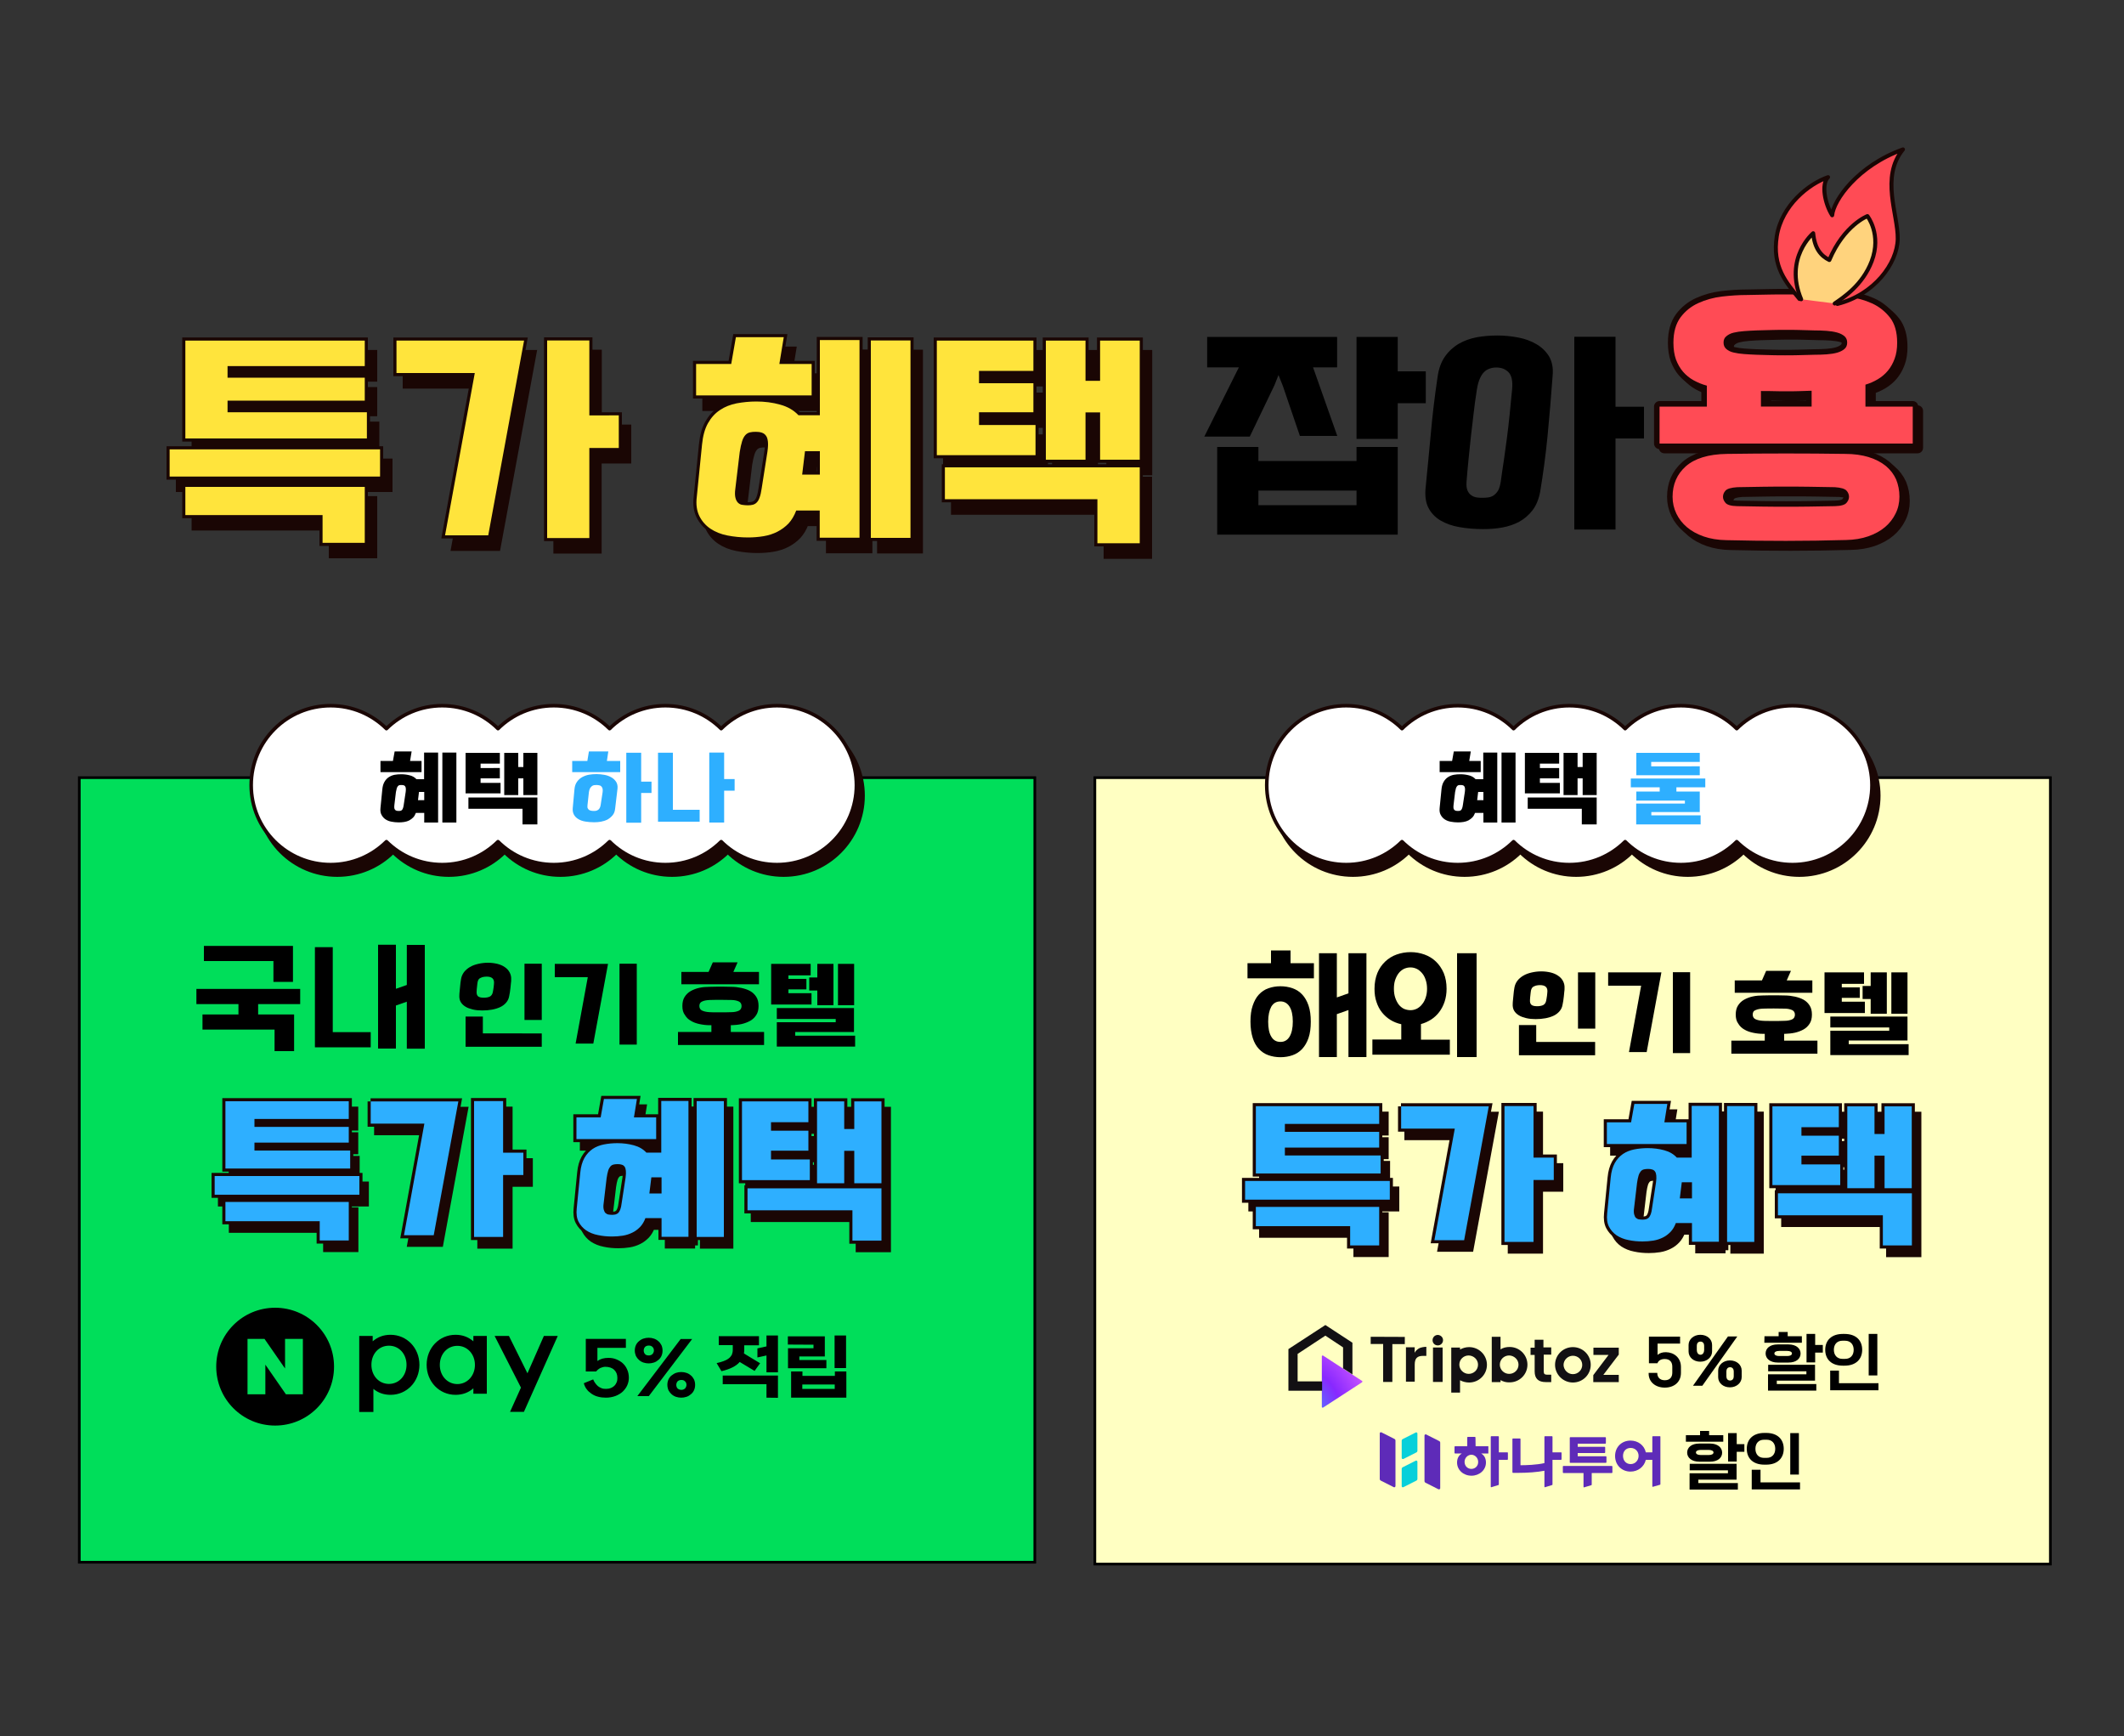 <?xml version="1.0" encoding="UTF-8" standalone="no"?><svg xmlns="http://www.w3.org/2000/svg" xmlns:xlink="http://www.w3.org/1999/xlink" height="1226px" id="레이어_1" style="" version="1.1" viewBox="0 0 1500 1226" width="1500px" x="0px" xml:space="preserve" y="0px">
<rect x="0" y="0" width="1500" height="1226" fill="#333333" stroke="none"/>
<style type="text/css">
	.st0{fill:#FF4B55;stroke:#1A0604;stroke-width:7.798;stroke-linecap:round;stroke-linejoin:round;stroke-miterlimit:10;}
	.st1{fill:#FF4B55;}
	.st2{fill:#FF4B55;stroke:#1A0604;stroke-width:2.834;stroke-linecap:round;stroke-linejoin:round;stroke-miterlimit:10;}
	.st3{fill:#FFD37D;stroke:#1A0604;stroke-width:2.834;stroke-linecap:round;stroke-linejoin:round;stroke-miterlimit:10;}
	.st4{fill:#00DE5A;stroke:#000000;stroke-width:1.893;stroke-miterlimit:10;}
	.st5{fill:#1A0604;stroke:#1A0604;stroke-width:2.515;stroke-linecap:round;stroke-linejoin:round;stroke-miterlimit:10;}
	.st6{fill:#FFFFFF;stroke:#1A0604;stroke-width:2.515;stroke-linecap:round;stroke-linejoin:round;stroke-miterlimit:10;}
	.st7{fill:#2EAFFF;}
	.st8{fill:#1A0604;stroke:#1A0604;stroke-width:4.399;stroke-miterlimit:10;}
	.st9{fill:#FFE43C;}
	.st10{fill:#FFFFC2;stroke:#000000;stroke-width:1.893;stroke-miterlimit:10;}
	.st11{fill:#00DE5A;}
	.st12{fill-rule:evenodd;clip-rule:evenodd;fill:#121013;}
	.st13{fill:url(#SVGID_1_);}
	.st14{fill:#121013;}
	.st15{fill:#5E2BB8;}
	.st16{fill:#07D0DA;}
</style>
<path d="M944.2,259.4h-16.9l17.1,48.4H918l-12-35.2l-3.1-7.8l-2.9,7.3l-17.4,36.2h-32.1l24.4-48.9h-22.4v-21.5h91.8V259.4z   M987.1,377.5H859.6v-61.9h29.1v9.9H958v-9.9h29.1V377.5z M958,356.7v-10.3h-69.3v10.3H958z M1006.9,284.7h-19.8v25.2H958v-72h29.1  v24.3h19.8V284.7z"/>
<path d="M1096.5,265.1c-1.1,15.1-2.3,29.3-3.6,42.8c-1.3,13.4-3.1,26.5-5.2,39.3c-1,5.3-2.8,9.7-5.4,13.1c-2.6,3.4-5.8,6.1-9.4,8.1  c-3.7,2-7.7,3.3-12.1,4.1c-4.4,0.8-8.9,1.1-13.5,1.1c-6,0-11.6-0.5-16.7-1.4c-5.1-0.9-9.6-2.5-13.3-4.7c-3.7-2.2-6.5-5.1-8.4-8.7  c-1.9-3.6-2.6-8-2.2-13.4c1.3-12.9,2.5-25.8,3.7-38.5c1.1-12.8,2.7-26.3,4.8-40.5c0.8-6,2.6-10.9,5.3-14.7c2.7-3.8,6-6.8,9.8-9  c3.8-2.2,8.1-3.7,12.8-4.6c4.7-0.8,9.5-1.2,14.5-1.2c4.8,0,9.6,0.5,14.5,1.4c4.8,0.9,9.2,2.5,12.9,4.7c3.8,2.2,6.8,5.1,9,8.7  C1096.1,255.4,1097,259.8,1096.5,265.1z M1059.9,339.8c0.7-5.1,1.4-10.1,2.2-15.1c0.7-5,1.4-10.1,2.1-15.3  c0.7-5.2,1.3-10.7,1.9-16.4c0.6-5.7,1.2-11.9,1.8-18.4c0.5-5.6-0.4-9.6-2.6-11.8c-2.2-2.2-5-3.3-8.4-3.3c-1.7,0-3.2,0.2-4.7,0.7  s-2.8,1.2-4,2.4c-1.2,1.1-2.2,2.7-3.1,4.7c-0.9,2-1.6,4.6-2.1,7.7c-1,6.3-1.8,12.2-2.4,17.7c-0.7,5.5-1.3,10.9-1.9,16.2  c-0.6,5.3-1.1,10.4-1.6,15.5c-0.5,5.1-1,10.3-1.4,15.6c-0.2,2.7,0,4.9,0.7,6.4c0.7,1.6,1.7,2.7,2.9,3.5c1.2,0.8,2.5,1.2,3.9,1.4  c1.4,0.2,2.7,0.2,4,0.2c1.3,0,2.7-0.1,4-0.3c1.4-0.2,2.6-0.7,3.8-1.5c1.1-0.8,2.2-2,3.1-3.5C1058.9,344.6,1059.5,342.5,1059.9,339.8  z M1161,309.6h-20.1v64.3h-29.1V237.8h29.1v49.4h20.1V309.6z"/>
<g>
	<g>
		<path class="st0" d="M1185.2,245c0-7.5,1.7-13.4,5-17.9c3.3-4.4,7.5-7.8,12.6-10.1c5.1-2.3,10.7-3.9,16.7-4.6    c6-0.7,11.9-1.1,17.5-1.1c6.3-0.1,11.5-0.2,15.6-0.3c4.1-0.1,7.9-0.1,11.5-0.1c3.6,0,7.4,0,11.5,0.1c4.1,0.1,9.3,0.2,15.6,0.3    c5.5,0.1,11.2,0.6,17.4,1.3c6.1,0.7,11.7,2.3,16.8,4.6c5.1,2.3,9.3,5.7,12.7,10c3.4,4.3,5.1,10.3,5.1,17.8c0,4.3-0.6,8.1-1.8,11.3    c-1.2,3.3-2.8,6.1-4.8,8.5c-2,2.4-4.4,4.4-7.1,6c-2.7,1.6-5.6,2.9-8.7,3.8v15.5h33.4v26.1h-178.8v-26.1h33.4v-14.8    c-3.4-0.9-6.5-2.2-9.4-3.8c-2.9-1.6-5.3-3.6-7.4-6c-2.1-2.4-3.7-5.3-5-8.6C1185.8,253.5,1185.2,249.6,1185.2,245z M1222.4,384.5    c-5.9-0.1-11.2-1-15.8-2.6c-4.6-1.6-8.6-3.8-11.8-6.5c-3.2-2.7-5.8-6-7.5-9.6c-1.8-3.7-2.7-7.7-2.7-11.9c0-8.8,3.1-16,9.4-21.6    c6.3-5.5,15.9-8.5,28.9-8.7c27.9-0.4,55.8-0.4,83.6,0c6.3,0,11.9,0.8,16.7,2.3c4.8,1.5,8.8,3.6,12.1,6.3c3.2,2.7,5.6,5.9,7.2,9.5    c1.5,3.7,2.3,7.7,2.3,12.1c0,4.3-0.9,8.3-2.7,11.9c-1.8,3.7-4.3,6.9-7.5,9.6c-3.2,2.7-7.2,4.9-11.8,6.5c-4.6,1.6-9.9,2.5-15.8,2.6    C1278.7,385.2,1250.5,385.2,1222.4,384.5z M1299.2,360.4c4.3-0.1,7-0.9,8.2-2.3c1.2-1.4,1.8-2.8,1.8-4.3c0-1.6-0.6-3.1-1.8-4.4    c-1.2-1.3-3.9-2.1-8.2-2.4c-6.3-0.1-12.3-0.2-17.9-0.3c-5.6-0.1-11.1-0.1-16.6-0.1c-5.4,0-11,0-16.6,0.1    c-5.6,0.1-11.5,0.2-17.9,0.3c-4.3,0.3-7,1.1-8.2,2.4c-1.2,1.3-1.8,2.8-1.8,4.4c0,1.5,0.6,2.9,1.8,4.3c1.2,1.4,3.9,2.2,8.2,2.3    c6.3,0.1,12.3,0.2,17.9,0.3c5.6,0.1,11.1,0.1,16.6,0.1c5.4,0,11,0,16.6-0.1C1286.9,360.6,1292.8,360.5,1299.2,360.4z     M1220.6,244.9c0,1.9,0.6,3.3,1.9,4.5c1.3,1.1,2.9,2,5.1,2.5c2.1,0.5,4.6,0.9,7.5,1.1c2.9,0.2,5.8,0.4,8.9,0.5    c4,0.1,7.5,0.2,10.7,0.3c3.2,0.1,6.3,0.1,9.3,0.1c3,0,6.1,0,9.4-0.1c3.2-0.1,7-0.2,11.3-0.3c3.1,0,6-0.1,8.8-0.3    c2.8-0.2,5.3-0.6,7.4-1.2c2.1-0.6,3.8-1.5,5.1-2.6c1.3-1.1,1.9-2.6,1.9-4.5c0-1.9-0.6-3.3-1.9-4.5c-1.3-1.1-3-2-5.2-2.6    c-2.2-0.6-4.7-1-7.5-1.2c-2.8-0.2-5.7-0.3-8.8-0.3c-4-0.1-7.5-0.2-10.6-0.3c-3.1-0.1-6.1-0.1-9-0.1c-2.9,0-6.1,0-9.4,0.1    c-3.3,0.1-7.1,0.2-11.4,0.3c-3.1,0.1-6.1,0.3-8.9,0.5c-2.9,0.2-5.4,0.6-7.5,1.1c-2.1,0.5-3.8,1.4-5.1,2.5    C1221.2,241.6,1220.6,243.1,1220.6,244.9z M1282.8,278.9c-3.5,0.1-6.7,0.2-9.5,0.3c-2.8,0.1-5.6,0.1-8.3,0.1c-2.7,0-5.5,0-8.4-0.1    c-2.9-0.1-6.1-0.1-9.6-0.1v11h35.8V278.9z"/>
	</g>
	<g>
		<path class="st0" d="M1181.8,242c0-7.5,1.7-13.4,5-17.9c3.3-4.4,7.5-7.8,12.6-10.1c5.1-2.3,10.7-3.9,16.7-4.6    c6-0.7,11.9-1.1,17.5-1.1c6.3-0.1,11.5-0.2,15.6-0.3c4.1-0.1,7.9-0.1,11.5-0.1c3.6,0,7.4,0,11.5,0.1c4.1,0.1,9.3,0.2,15.6,0.3    c5.5,0.1,11.2,0.6,17.4,1.3c6.1,0.7,11.7,2.3,16.8,4.6c5.1,2.3,9.3,5.7,12.7,10c3.4,4.3,5.1,10.3,5.1,17.8c0,4.3-0.6,8.1-1.8,11.3    c-1.2,3.3-2.8,6.1-4.8,8.5c-2,2.4-4.4,4.4-7.1,6c-2.7,1.6-5.6,2.9-8.7,3.8v15.5h33.4v26.1h-178.8v-26.1h33.4v-14.8    c-3.4-0.9-6.5-2.2-9.4-3.8c-2.9-1.6-5.3-3.6-7.4-6c-2.1-2.4-3.7-5.3-5-8.6C1182.4,250.5,1181.8,246.5,1181.8,242z M1219,381.4    c-5.9-0.1-11.2-1-15.8-2.6c-4.6-1.6-8.6-3.8-11.8-6.5c-3.2-2.7-5.8-6-7.5-9.6c-1.8-3.7-2.7-7.7-2.7-11.9c0-8.8,3.1-16,9.4-21.6    c6.3-5.5,15.9-8.5,28.9-8.7c27.9-0.4,55.8-0.4,83.6,0c6.3,0,11.9,0.8,16.7,2.3c4.8,1.5,8.8,3.6,12.1,6.3c3.2,2.7,5.6,5.9,7.2,9.5    c1.5,3.7,2.3,7.7,2.3,12.1c0,4.3-0.9,8.3-2.7,11.9c-1.8,3.7-4.3,6.9-7.5,9.6c-3.2,2.7-7.2,4.9-11.8,6.5c-4.6,1.6-9.9,2.5-15.8,2.6    C1275.3,382.1,1247.2,382.1,1219,381.4z M1295.8,357.4c4.3-0.1,7-0.9,8.2-2.3c1.2-1.4,1.8-2.8,1.8-4.3c0-1.6-0.6-3.1-1.8-4.4    c-1.2-1.3-3.9-2.1-8.2-2.4c-6.3-0.1-12.3-0.2-17.9-0.3c-5.6-0.1-11.1-0.1-16.6-0.1c-5.4,0-11,0-16.6,0.1    c-5.6,0.1-11.5,0.2-17.9,0.3c-4.3,0.3-7,1.1-8.2,2.4c-1.2,1.3-1.8,2.8-1.8,4.4c0,1.5,0.6,2.9,1.8,4.3c1.2,1.4,3.9,2.2,8.2,2.3    c6.3,0.1,12.3,0.2,17.9,0.3c5.6,0.1,11.1,0.1,16.6,0.1c5.4,0,11,0,16.6-0.1C1283.5,357.6,1289.4,357.5,1295.8,357.4z     M1217.2,241.9c0,1.9,0.6,3.3,1.9,4.5c1.3,1.1,2.9,2,5.1,2.5c2.1,0.5,4.6,0.9,7.5,1.1c2.9,0.2,5.8,0.4,8.9,0.5    c4,0.1,7.5,0.2,10.7,0.3c3.2,0.1,6.3,0.1,9.3,0.1c3,0,6.1,0,9.4-0.1c3.2-0.1,7-0.2,11.3-0.3c3.1,0,6-0.1,8.8-0.3    c2.8-0.2,5.3-0.6,7.4-1.2c2.1-0.6,3.8-1.5,5.1-2.6c1.3-1.1,1.9-2.6,1.9-4.5c0-1.9-0.6-3.3-1.9-4.5c-1.3-1.1-3-2-5.2-2.6    c-2.2-0.6-4.7-1-7.5-1.2c-2.8-0.2-5.7-0.3-8.8-0.3c-4-0.1-7.5-0.2-10.6-0.3c-3.1-0.1-6.1-0.1-9-0.1c-2.9,0-6.1,0-9.4,0.1    c-3.3,0.1-7.1,0.2-11.4,0.3c-3.1,0.1-6.1,0.3-8.9,0.5c-2.9,0.2-5.4,0.6-7.5,1.1c-2.1,0.5-3.8,1.4-5.1,2.5    C1217.8,238.5,1217.2,240,1217.2,241.9z M1279.4,275.9c-3.5,0.1-6.7,0.2-9.5,0.3c-2.8,0.1-5.6,0.1-8.3,0.1c-2.7,0-5.5,0-8.4-0.1    c-2.9-0.1-6.1-0.1-9.6-0.1v11h35.8V275.9z"/>
	</g>
	<g>
		<path class="st1" d="M1181.8,242c0-7.5,1.7-13.4,5-17.9c3.3-4.4,7.5-7.8,12.6-10.1c5.1-2.3,10.7-3.9,16.7-4.6    c6-0.7,11.9-1.1,17.5-1.1c6.3-0.1,11.5-0.2,15.6-0.3c4.1-0.1,7.9-0.1,11.5-0.1c3.6,0,7.4,0,11.5,0.1c4.1,0.1,9.3,0.2,15.6,0.3    c5.5,0.1,11.2,0.6,17.4,1.3c6.1,0.7,11.7,2.3,16.8,4.6c5.1,2.3,9.3,5.7,12.7,10c3.4,4.3,5.1,10.3,5.1,17.8c0,4.3-0.6,8.1-1.8,11.3    c-1.2,3.3-2.8,6.1-4.8,8.5c-2,2.4-4.4,4.4-7.1,6c-2.7,1.6-5.6,2.9-8.7,3.8v15.5h33.4v26.1h-178.8v-26.1h33.4v-14.8    c-3.4-0.9-6.5-2.2-9.4-3.8c-2.9-1.6-5.3-3.6-7.4-6c-2.1-2.4-3.7-5.3-5-8.6C1182.4,250.5,1181.8,246.5,1181.8,242z M1219,381.4    c-5.9-0.1-11.2-1-15.8-2.6c-4.6-1.6-8.6-3.8-11.8-6.5c-3.2-2.7-5.8-6-7.5-9.6c-1.8-3.7-2.7-7.7-2.7-11.9c0-8.8,3.1-16,9.4-21.6    c6.3-5.5,15.9-8.5,28.9-8.7c27.9-0.4,55.8-0.4,83.6,0c6.3,0,11.9,0.8,16.7,2.3c4.8,1.5,8.8,3.6,12.1,6.3c3.2,2.7,5.6,5.9,7.2,9.5    c1.5,3.7,2.3,7.7,2.3,12.1c0,4.3-0.9,8.3-2.7,11.9c-1.8,3.7-4.3,6.9-7.5,9.6c-3.2,2.7-7.2,4.9-11.8,6.5c-4.6,1.6-9.9,2.5-15.8,2.6    C1275.3,382.1,1247.2,382.1,1219,381.4z M1295.8,357.4c4.3-0.1,7-0.9,8.2-2.3c1.2-1.4,1.8-2.8,1.8-4.3c0-1.6-0.6-3.1-1.8-4.4    c-1.2-1.3-3.9-2.1-8.2-2.4c-6.3-0.1-12.3-0.2-17.9-0.3c-5.6-0.1-11.1-0.1-16.6-0.1c-5.4,0-11,0-16.6,0.1    c-5.6,0.1-11.5,0.2-17.9,0.3c-4.3,0.3-7,1.1-8.2,2.4c-1.2,1.3-1.8,2.8-1.8,4.4c0,1.5,0.6,2.9,1.8,4.3c1.2,1.4,3.9,2.2,8.2,2.3    c6.3,0.1,12.3,0.2,17.9,0.3c5.6,0.1,11.1,0.1,16.6,0.1c5.4,0,11,0,16.6-0.1C1283.5,357.6,1289.4,357.5,1295.8,357.4z     M1217.2,241.9c0,1.9,0.6,3.3,1.9,4.5c1.3,1.1,2.9,2,5.1,2.5c2.1,0.5,4.6,0.9,7.5,1.1c2.9,0.2,5.8,0.4,8.9,0.5    c4,0.1,7.5,0.2,10.7,0.3c3.2,0.1,6.3,0.1,9.3,0.1c3,0,6.1,0,9.4-0.1c3.2-0.1,7-0.2,11.3-0.3c3.1,0,6-0.1,8.8-0.3    c2.8-0.2,5.3-0.6,7.4-1.2c2.1-0.6,3.8-1.5,5.1-2.6c1.3-1.1,1.9-2.6,1.9-4.5c0-1.9-0.6-3.3-1.9-4.5c-1.3-1.1-3-2-5.2-2.6    c-2.2-0.6-4.7-1-7.5-1.2c-2.8-0.2-5.7-0.3-8.8-0.3c-4-0.1-7.5-0.2-10.6-0.3c-3.1-0.1-6.1-0.1-9-0.1c-2.9,0-6.1,0-9.4,0.1    c-3.3,0.1-7.1,0.2-11.4,0.3c-3.1,0.1-6.1,0.3-8.9,0.5c-2.9,0.2-5.4,0.6-7.5,1.1c-2.1,0.5-3.8,1.4-5.1,2.5    C1217.8,238.5,1217.2,240,1217.2,241.9z M1279.4,275.9c-3.5,0.1-6.7,0.2-9.5,0.3c-2.8,0.1-5.6,0.1-8.3,0.1c-2.7,0-5.5,0-8.4-0.1    c-2.9-0.1-6.1-0.1-9.6-0.1v11h35.8V275.9z"/>
	</g>
	<g>
		<path class="st2" d="M1297.6,214.6c26-6.5,42.3-28.6,42.6-45.9c0.3-17.2-12.3-43.6,3.7-63.2c-32,11.5-49.1,35.9-50,46.5    c-5.1-8.1-7.9-21.9-2.9-26.9c-13.6,4.7-32.7,19.8-36.2,41.6c-3.4,21.8,6.6,32.7,16,44.4"/>
		<path class="st3" d="M1295.7,214.3c6.1-4.2,19.7-13,26.1-29.8c7.2-19-3-31.9-3-31.9s-16.5,6.3-26.9,31    c-5.9-2.9-10.4-8.1-11.4-18.9c0,0-20.7,17.4-8.5,46.6"/>
	</g>
</g>
<rect class="st4" height="554" width="674.8" x="56" y="549.1"/>
<g>
	<path d="M324.4,702.8c0-0.9,0.1-1.8,0.2-2.8c0.1-1,0.2-2,0.3-3.1s0.2-2,0.3-3c0.1-1,0.3-1.8,0.4-2.6c0.3-1.8,1-3.4,2.1-4.9   c1.1-1.4,2.5-2.6,4.2-3.6c1.7-1,3.6-1.7,5.8-2.2c2.2-0.5,4.4-0.8,6.9-0.8c2.4,0,4.6,0.3,6.7,0.8c2,0.5,3.8,1.3,5.2,2.3   c1.5,1,2.6,2.2,3.4,3.7c0.8,1.5,1.2,3.2,1.1,5c0,0.8,0,1.7-0.2,2.8c-0.1,1-0.2,2.1-0.3,3.1c-0.1,1.1-0.3,2.1-0.4,3.1   c-0.2,1-0.3,1.9-0.5,2.7c-0.3,1.8-1,3.3-2.1,4.6c-1.1,1.3-2.5,2.4-4.2,3.2c-1.7,0.8-3.6,1.4-5.8,1.8c-2.2,0.4-4.4,0.6-6.9,0.6   c-2.4,0-4.6-0.2-6.7-0.7c-2-0.5-3.8-1.1-5.2-2c-1.5-0.9-2.6-2-3.4-3.4C324.6,706.2,324.3,704.6,324.4,702.8z M382.6,729.7v9.4   h-53.8v-21.3H341v11.9H382.6z M337.3,693.4c0,0.3-0.1,0.7-0.2,1.3c-0.1,0.6-0.1,1.2-0.2,1.8c-0.1,0.6-0.1,1.3-0.2,1.9   c0,0.7-0.1,1.2-0.1,1.7c-0.1,1.5,0.2,2.6,0.9,3.3c0.7,0.7,2.1,1.1,4.2,1.1c1.7,0,3.1-0.3,4.2-0.8c1.1-0.6,1.8-1.6,2.1-3   c0.1-0.5,0.2-1,0.3-1.6c0.1-0.6,0.2-1.3,0.3-1.9c0.1-0.7,0.1-1.3,0.2-1.9c0-0.6,0.1-1.1,0.1-1.5c0-2.8-1.7-4.2-5.2-4.2   c-1.7,0-3.2,0.3-4.3,0.9C338.3,690.9,337.6,691.9,337.3,693.4z M382.6,720.2h-12.2v-39.7h12.2V720.2z"/>
	<path d="M391.8,680.6h37.6l-10.4,56.3h-12.5l8.6-46.9h-23.3V680.6z M449.7,737.6h-12.2v-57.1h12.2V737.6z"/>
	<path d="M481.9,710.3c0-2.5,0.5-4.7,1.6-6.4c1.1-1.7,2.5-3.1,4.3-4.1c1.8-1,3.8-1.8,6.1-2.3c2.3-0.5,4.7-0.7,7.1-0.7   c2.2,0,3.8-0.1,4.8-0.1c1.1,0,2,0,2.9,0c0.9,0,1.8,0,2.9,0c1.1,0,2.7,0.1,4.9,0.1c2.4,0,4.8,0.3,7.1,0.8c2.3,0.5,4.4,1.2,6.2,2.2   c1.8,1,3.2,2.4,4.3,4.1c1.1,1.7,1.6,3.8,1.6,6.4c0,2.6-0.5,4.7-1.6,6.4c-1.1,1.7-2.5,3.1-4.3,4.1c-1.8,1-3.9,1.8-6.1,2.3   c-2.3,0.5-4.6,0.7-7,0.8c-0.1,0-0.2,0-0.3,0c-0.1,0-0.2,0-0.3,0v4.8h23.5v9.2h-60.8v-9.2h23.6v-4.8c-0.2,0-0.4,0-0.6,0   c-0.2,0-0.4,0-0.6,0c-2.5,0-4.9-0.3-7.2-0.8c-2.3-0.5-4.3-1.2-6.1-2.3c-1.8-1-3.2-2.4-4.2-4.1C482.4,715,481.9,712.9,481.9,710.3z    M481.2,695v-8.7h19.2l3-6.8h17.5l-3,6.8H536v8.7H481.2z M493.9,710.3c0,1.6,0.7,2.7,2,3.3c1.3,0.6,3.1,1,5.2,1.1   c1.5,0.1,2.8,0.1,4.1,0.1c1.3,0,2.5,0,3.7,0c1.2,0,2.4,0,3.6,0c1.2,0,2.5-0.1,4-0.1c2.1,0,3.8-0.4,5.2-1c1.3-0.6,2-1.8,2-3.3   c0-1.6-0.7-2.7-2-3.3c-1.4-0.6-3.1-1-5.2-1c-2.7,0-5.1-0.1-7.5-0.1c-2.3,0-4.9,0-7.8,0.1c-2.2,0.1-3.9,0.4-5.2,1   C494.5,707.7,493.9,708.8,493.9,710.3z"/>
	<path d="M573.1,709.3h-28.5v-28.7h27.9v8.1h-15.7v2.5h12.7v7.4h-12.7v2.7h16.3V709.3z M603.9,731.3v7.7h-55.3v-17.2h41.6v-2.3   h-41.6v-7.7h54.5v16.9h-41.5v2.6H603.9z M571.5,690.2h5.7v-9.6h11.4v29.2h-11.4v-10.4h-5.7V690.2z M603.2,709.8h-11.4v-29.2h11.4   V709.8z"/>
</g>
<g>
	<g>
		<path class="st5" d="M553.4,505.7c-15.4,0-29.3,6.2-39.4,16.2c-10.1-10-24-16.2-39.4-16.2c-15.4,0-29.3,6.2-39.4,16.2    c-10.1-10-24-16.2-39.4-16.2c-15.4,0-29.3,6.2-39.4,16.2c-10.1-10-24-16.2-39.4-16.2c-15.4,0-29.3,6.2-39.4,16.2    c-10.1-10-24-16.2-39.4-16.2c-31,0-56.1,25.1-56.1,56.1c0,31,25.1,56.1,56.1,56.1c15.4,0,29.3-6.2,39.4-16.2    c10.1,10,24,16.2,39.4,16.2c15.4,0,29.3-6.2,39.4-16.2c10.1,10,24,16.2,39.4,16.2c15.4,0,29.3-6.2,39.4-16.2    c10.1,10,24,16.2,39.4,16.2c15.4,0,29.3-6.2,39.4-16.2c10.1,10,24,16.2,39.4,16.2c31,0,56.1-25.1,56.1-56.1    C609.5,530.8,584.4,505.7,553.4,505.7z"/>
		<path class="st6" d="M548.7,498.3c-15.4,0-29.3,6.2-39.4,16.2c-10.1-10-24-16.2-39.4-16.2c-15.4,0-29.3,6.2-39.4,16.2    c-10.1-10-24-16.2-39.4-16.2c-15.4,0-29.3,6.2-39.4,16.2c-10.1-10-24-16.2-39.4-16.2c-15.4,0-29.3,6.2-39.4,16.2    c-10.1-10-24-16.2-39.4-16.2c-31,0-56.1,25.1-56.1,56.1c0,31,25.1,56.1,56.1,56.1c15.4,0,29.3-6.2,39.4-16.2    c10.1,10,24,16.2,39.4,16.2c15.4,0,29.3-6.2,39.4-16.2c10.1,10,24,16.2,39.4,16.2c15.4,0,29.3-6.2,39.4-16.2    c10.1,10,24,16.2,39.4,16.2c15.4,0,29.3-6.2,39.4-16.2c10.1,10,24,16.2,39.4,16.2c31,0,56.1-25.1,56.1-56.1    C604.7,523.4,579.6,498.3,548.7,498.3z"/>
	</g>
	<g>
		<g>
			<path d="M268.7,545.2v-7.9h8.8l1.2-6.7h12l-1.1,6.7h8.1v7.9H268.7z M309.5,580.8h-9.9V574h-5.9c-0.5,1.3-1.1,2.4-1.9,3.2     c-0.8,0.8-1.7,1.5-2.8,2.1c-1,0.5-2.2,0.9-3.5,1.1c-1.3,0.2-2.6,0.3-3.9,0.3c-1.8,0-3.5-0.2-5.1-0.5c-1.7-0.3-3.1-0.9-4.3-1.7     c-1.2-0.8-2.1-1.9-2.8-3.2c-0.7-1.3-0.9-2.9-0.7-4.8l1.3-13.1c0.2-2.2,0.7-3.9,1.5-5.3c0.8-1.4,1.8-2.5,3-3.3     c1.2-0.8,2.6-1.4,4.1-1.7c1.5-0.3,3.2-0.4,4.9-0.4c2.1,0,4.1,0.3,6,0.8c1.9,0.5,3.4,1.4,4.6,2.7h5.4v-18.8h9.9V580.8z      M286.5,559.2c0.1-1,0.2-1.9,0.1-2.5c-0.1-0.6-0.2-1.1-0.5-1.5c-0.3-0.4-0.6-0.6-1-0.7c-0.4-0.1-0.9-0.2-1.5-0.2     c-0.6,0-1.1,0-1.5,0.1c-0.4,0.1-0.8,0.3-1.1,0.7c-0.3,0.4-0.6,0.9-0.8,1.5c-0.2,0.7-0.4,1.6-0.6,2.7l-1.1,9.2     c-0.1,1-0.1,1.8,0,2.3c0.2,0.6,0.4,1,0.7,1.2c0.3,0.3,0.7,0.4,1.1,0.5c0.4,0.1,0.9,0.1,1.3,0.1c0.5,0,0.9,0,1.3-0.1     c0.4-0.1,0.7-0.3,1-0.6c0.3-0.3,0.5-0.7,0.7-1.3c0.2-0.6,0.4-1.3,0.5-2.2L286.5,559.2z M295.2,565h4.4v-5.8h-3.7L295.2,565z      M322.3,580.8h-9.9v-49.4h9.9V580.8z"/>
			<path d="M353.5,560.2h-24.7v-28.6H353v7.6h-13.6v3.1H353v7.3h-13.6v3.2h14.1V560.2z M369,571.1h-38.2v-8h48.7v19H369V571.1z      M366,541.6h3.6v-10h9.9v29.8h-9.9v-11.8H366v11.8h-9.9v-29.8h9.9V541.6z"/>
			<path class="st7" d="M404.1,545.2v-7.9h10.7l1.1-6.7h13.7l-1,6.7h9.4v7.9H404.1z M434.4,571.1c-0.2,1.9-0.8,3.4-1.8,4.6     c-1,1.2-2.2,2.2-3.6,3c-1.4,0.7-3,1.2-4.6,1.5c-1.7,0.3-3.3,0.4-4.9,0.4c-2.2,0-4.2-0.2-6.1-0.5c-1.9-0.3-3.6-0.9-4.9-1.7     c-1.4-0.8-2.5-1.9-3.2-3.2c-0.7-1.3-1-2.9-0.8-4.8l1.2-13.1c0.2-2.2,0.8-3.9,1.8-5.3c1-1.4,2.2-2.5,3.7-3.3     c1.5-0.8,3.1-1.4,4.9-1.7c1.8-0.3,3.5-0.4,5.3-0.4c1.7,0,3.5,0.2,5.3,0.5c1.8,0.3,3.5,0.9,4.9,1.7c1.5,0.8,2.6,1.9,3.5,3.2     c0.8,1.3,1.2,2.9,1,4.8L434.4,571.1z M425.6,559.2c0.1-1,0.1-1.9-0.1-2.5c-0.2-0.6-0.5-1.1-0.9-1.5c-0.4-0.4-0.9-0.6-1.5-0.7     c-0.6-0.1-1.2-0.2-1.8-0.2c-0.6,0-1.1,0.1-1.7,0.1c-0.6,0.1-1.1,0.3-1.6,0.7c-0.5,0.4-0.9,0.9-1.3,1.5c-0.4,0.7-0.6,1.6-0.8,2.7     l-1,9.2c-0.1,1-0.1,1.8,0.2,2.3c0.3,0.6,0.7,1,1.1,1.2c0.5,0.3,1,0.4,1.6,0.5c0.6,0.1,1.1,0.1,1.6,0.1c0.5,0,1,0,1.5-0.1     c0.5-0.1,1-0.3,1.4-0.6c0.5-0.3,0.9-0.7,1.2-1.3c0.3-0.6,0.6-1.3,0.7-2.2L425.6,559.2z M460.1,559.9h-7.3v21h-10.5v-49.4h10.5     v20.4h7.3V559.9z"/>
			<path class="st7" d="M494.1,580.2h-29.4v-48.7h10.5v40.3h18.9V580.2z M518.8,558.3h-7.4v22.5h-10.5v-49.4h10.5v18.7h7.4V558.3z"/>
		</g>
	</g>
</g>
<g>
	<path class="st8" d="M126.4,345.2v-19.2H275v19.2H126.4z M264.2,249.3v18h-96.9v8.2h96.9v16.2h-96.9v8.2h98.4v18.5H137.5v-69.1   H264.2z M234.4,372.4h-96.9v-19.9h126.7v39.5h-29.8V372.4z"/>
	<path class="st8" d="M286.6,249.3h90.1l-25.4,137.5h-30.5l21-114.6h-55.2V249.3z M443.5,325.1h-20.8v63.6H393V249.1h29.8V302h20.8   V325.1z"/>
	<path class="st8" d="M498.2,288v-22.2H523l3.3-18.9h33.8l-3.1,18.9h22.8V288H498.2z M613.5,388.5h-28v-19.2H569   c-1.4,3.7-3.2,6.7-5.4,9.1c-2.3,2.4-4.9,4.3-7.8,5.8c-2.9,1.5-6.2,2.6-9.8,3.2c-3.6,0.6-7.3,0.9-11.1,0.9c-5,0-9.9-0.5-14.5-1.4   c-4.7-0.9-8.7-2.6-12-4.8c-3.4-2.3-6-5.3-7.8-8.9c-1.8-3.7-2.5-8.2-1.8-13.7l3.7-36.9c0.6-6.1,2-11.1,4.2-15c2.2-3.9,5-7,8.5-9.3   c3.4-2.3,7.3-3.8,11.7-4.7c4.4-0.8,9-1.3,13.9-1.3c5.9,0,11.5,0.7,16.8,2.2c5.3,1.4,9.7,4,13,7.5h15.3V249h28V388.5z M548.6,327.6   c0.4-2.9,0.5-5.2,0.3-7c-0.2-1.8-0.6-3.2-1.4-4.2c-0.7-1-1.7-1.7-2.9-2.1c-1.2-0.4-2.6-0.6-4.2-0.6c-1.6,0-3,0.1-4.2,0.4   c-1.2,0.3-2.3,0.9-3.2,1.9c-0.9,1-1.7,2.4-2.3,4.3c-0.6,1.9-1.2,4.5-1.7,7.7l-3.1,25.9c-0.4,2.8-0.3,5,0.1,6.5   c0.4,1.6,1.1,2.7,1.9,3.5c0.9,0.8,1.9,1.3,3.1,1.4c1.2,0.2,2.5,0.3,3.7,0.3c1.3,0,2.5-0.1,3.6-0.4c1-0.3,2-0.8,2.8-1.7   c0.8-0.8,1.5-2,2-3.6c0.6-1.6,1-3.6,1.4-6.2L548.6,327.6z M573,343.9h12.5v-16.5h-10.5L573,343.9z M649.6,388.6h-28V249.1h28V388.6   z"/>
	<path class="st8" d="M737.9,330.2h-69.7v-80.9h68.2v21.4h-38.4v8.7h38.4v20.5h-38.4v9h39.9V330.2z M781.6,361.3H673.8v-22.5h137.6   v53.6h-29.8V361.3z M773.2,277.7h10.3v-28.4h28v84.1h-28V300h-10.3v33.4h-28v-84.1h28V277.7z"/>
	<path class="st8" d="M119.8,336.5v-19.2h148.6v19.2H119.8z M257.6,240.5v18h-96.9v8.2h96.9v16.2h-96.9v8.2h98.4v18.5H130.9v-69.1   H257.6z M227.8,363.7h-96.9v-19.9h126.7v39.5h-29.8V363.7z"/>
	<path class="st8" d="M280,240.5h90.1L344.8,378h-30.5l21-114.6H280V240.5z M437,316.3h-20.8v63.6h-29.8V240.4h29.8v52.9H437V316.3z   "/>
	<path class="st8" d="M491.6,279.2V257h24.8l3.3-18.9h33.8l-3.1,18.9h22.8v22.2H491.6z M606.9,379.7h-28v-19.2h-16.6   c-1.4,3.7-3.2,6.7-5.4,9.1c-2.3,2.4-4.9,4.3-7.8,5.8c-2.9,1.5-6.2,2.6-9.8,3.2c-3.6,0.6-7.3,0.9-11.1,0.9c-5,0-9.9-0.5-14.5-1.4   c-4.7-0.9-8.7-2.6-12-4.8c-3.4-2.3-6-5.3-7.8-8.9c-1.8-3.7-2.5-8.2-1.8-13.7l3.7-36.9c0.6-6.1,2-11.1,4.2-15c2.2-3.9,5-7,8.5-9.3   c3.4-2.3,7.3-3.8,11.7-4.7c4.4-0.8,9-1.3,13.9-1.3c5.9,0,11.5,0.7,16.8,2.2c5.3,1.4,9.7,4,13,7.5H579v-53.1h28V379.7z M542,318.8   c0.4-2.9,0.5-5.2,0.3-7c-0.2-1.8-0.6-3.2-1.4-4.2c-0.7-1-1.7-1.7-2.9-2.1c-1.2-0.4-2.6-0.6-4.2-0.6c-1.6,0-3,0.1-4.2,0.4   c-1.2,0.3-2.3,0.9-3.2,1.9c-0.9,1-1.7,2.4-2.3,4.3c-0.6,1.9-1.2,4.5-1.7,7.7l-3.1,25.9c-0.4,2.8-0.3,5,0.1,6.5   c0.4,1.6,1.1,2.7,1.9,3.5c0.9,0.8,1.9,1.3,3.1,1.4c1.2,0.2,2.5,0.3,3.7,0.3c1.3,0,2.5-0.1,3.6-0.4c1-0.3,2-0.8,2.8-1.7   c0.8-0.8,1.5-2,2-3.6c0.6-1.6,1-3.6,1.4-6.2L542,318.8z M566.5,335.1H579v-16.5h-10.5L566.5,335.1z M643,379.8h-28V240.4h28V379.8z   "/>
	<path class="st8" d="M731.3,321.4h-69.7v-80.9h68.2v21.4h-38.4v8.7h38.4v20.5h-38.4v9h39.9V321.4z M775,352.5H667.3V330h137.6v53.6   H775V352.5z M766.6,268.9h10.3v-28.4h28v84.1h-28v-33.4h-10.3v33.4h-28v-84.1h28V268.9z"/>
	<path class="st9" d="M119.8,336.5v-19.2h148.6v19.2H119.8z M257.6,240.5v18h-96.9v8.2h96.9v16.2h-96.9v8.2h98.4v18.5H130.9v-69.1   H257.6z M227.8,363.7h-96.9v-19.9h126.7v39.5h-29.8V363.7z"/>
	<path class="st9" d="M280,240.5h90.1L344.8,378h-30.5l21-114.6H280V240.5z M437,316.3h-20.8v63.6h-29.8V240.4h29.8v52.9H437V316.3z   "/>
	<path class="st9" d="M491.6,279.2V257h24.8l3.3-18.9h33.8l-3.1,18.9h22.8v22.2H491.6z M606.9,379.7h-28v-19.2h-16.6   c-1.4,3.7-3.2,6.7-5.4,9.1c-2.3,2.4-4.9,4.3-7.8,5.8c-2.9,1.5-6.2,2.6-9.8,3.2c-3.6,0.6-7.3,0.9-11.1,0.9c-5,0-9.9-0.5-14.5-1.4   c-4.7-0.9-8.7-2.6-12-4.8c-3.4-2.3-6-5.3-7.8-8.9c-1.8-3.7-2.5-8.2-1.8-13.7l3.7-36.9c0.6-6.1,2-11.1,4.2-15c2.2-3.9,5-7,8.5-9.3   c3.4-2.3,7.3-3.8,11.7-4.7c4.4-0.8,9-1.3,13.9-1.3c5.9,0,11.5,0.7,16.8,2.2c5.3,1.4,9.7,4,13,7.5H579v-53.1h28V379.7z M542,318.8   c0.4-2.9,0.5-5.2,0.3-7c-0.2-1.8-0.6-3.2-1.4-4.2c-0.7-1-1.7-1.7-2.9-2.1c-1.2-0.4-2.6-0.6-4.2-0.6c-1.6,0-3,0.1-4.2,0.4   c-1.2,0.3-2.3,0.9-3.2,1.9c-0.9,1-1.7,2.4-2.3,4.3c-0.6,1.9-1.2,4.5-1.7,7.7l-3.1,25.9c-0.4,2.8-0.3,5,0.1,6.5   c0.4,1.6,1.1,2.7,1.9,3.5c0.9,0.8,1.9,1.3,3.1,1.4c1.2,0.2,2.5,0.3,3.7,0.3c1.3,0,2.5-0.1,3.6-0.4c1-0.3,2-0.8,2.8-1.7   c0.8-0.8,1.5-2,2-3.6c0.6-1.6,1-3.6,1.4-6.2L542,318.8z M566.5,335.1H579v-16.5h-10.5L566.5,335.1z M643,379.8h-28V240.4h28V379.8z   "/>
	<path class="st9" d="M731.3,321.4h-69.7v-80.9h68.2v21.4h-38.4v8.7h38.4v20.5h-38.4v9h39.9V321.4z M775,352.5H667.3V330h137.6v53.6   H775V352.5z M766.6,268.9h10.3v-28.4h28v84.1h-28v-33.4h-10.3v33.4h-28v-84.1h28V268.9z"/>
</g>
<rect class="st10" height="555.3" width="674.8" x="773.2" y="549.1"/>
<g>
	<g>
		<path class="st5" d="M1270.7,505.7c-15.4,0-29.3,6.2-39.4,16.2c-10.1-10-24-16.2-39.4-16.2c-15.4,0-29.3,6.2-39.4,16.2    c-10.1-10-24-16.2-39.4-16.2c-15.4,0-29.3,6.2-39.4,16.2c-10.1-10-24-16.2-39.4-16.2c-15.4,0-29.3,6.2-39.4,16.2    c-10.1-10-24-16.2-39.4-16.2c-31,0-56.1,25.1-56.1,56.1c0,31,25.1,56.1,56.1,56.1c15.4,0,29.3-6.2,39.4-16.2    c10.1,10,24,16.2,39.4,16.2c15.4,0,29.3-6.2,39.4-16.2c10.1,10,24,16.2,39.4,16.2c15.4,0,29.3-6.2,39.4-16.2    c10.1,10,24,16.2,39.4,16.2c15.4,0,29.3-6.2,39.4-16.2c10.1,10,24,16.2,39.4,16.2c31,0,56.1-25.1,56.1-56.1    C1326.7,530.8,1301.6,505.7,1270.7,505.7z"/>
		<path class="st6" d="M1265.9,498.3c-15.4,0-29.3,6.2-39.4,16.2c-10.1-10-24-16.2-39.4-16.2c-15.4,0-29.3,6.2-39.4,16.2    c-10.1-10-24-16.2-39.4-16.2c-15.4,0-29.3,6.2-39.4,16.2c-10.1-10-24-16.2-39.4-16.2c-15.4,0-29.3,6.2-39.4,16.2    c-10.1-10-24-16.2-39.4-16.2c-31,0-56.1,25.1-56.1,56.1c0,31,25.1,56.1,56.1,56.1c15.4,0,29.3-6.2,39.4-16.2    c10.1,10,24,16.2,39.4,16.2c15.4,0,29.3-6.2,39.4-16.2c10.1,10,24,16.2,39.4,16.2c15.4,0,29.3-6.2,39.4-16.2    c10.1,10,24,16.2,39.4,16.2c15.4,0,29.3-6.2,39.4-16.2c10.1,10,24,16.2,39.4,16.2c31,0,56.1-25.1,56.1-56.1    C1321.9,523.4,1296.8,498.3,1265.9,498.3z"/>
	</g>
	<g>
		<g>
			<path d="M1016.7,545.2v-7.9h8.8l1.2-6.7h12l-1.1,6.7h8.1v7.9H1016.7z M1057.5,580.8h-9.9V574h-5.9c-0.5,1.3-1.1,2.4-1.9,3.2     c-0.8,0.8-1.7,1.5-2.8,2.1c-1,0.5-2.2,0.9-3.5,1.1c-1.3,0.2-2.6,0.3-3.9,0.3c-1.8,0-3.5-0.2-5.1-0.5c-1.7-0.3-3.1-0.9-4.3-1.7     c-1.2-0.8-2.1-1.9-2.8-3.2c-0.7-1.3-0.9-2.9-0.7-4.8l1.3-13.1c0.2-2.2,0.7-3.9,1.5-5.3c0.8-1.4,1.8-2.5,3-3.3     c1.2-0.8,2.6-1.4,4.1-1.7c1.5-0.3,3.2-0.4,4.9-0.4c2.1,0,4.1,0.3,6,0.8c1.9,0.5,3.4,1.4,4.6,2.7h5.4v-18.8h9.9V580.8z      M1034.5,559.2c0.1-1,0.2-1.9,0.1-2.5c-0.1-0.6-0.2-1.1-0.5-1.5c-0.3-0.4-0.6-0.6-1-0.7c-0.4-0.1-0.9-0.2-1.5-0.2     c-0.6,0-1.1,0-1.5,0.1c-0.4,0.1-0.8,0.3-1.1,0.7c-0.3,0.4-0.6,0.9-0.8,1.5c-0.2,0.7-0.4,1.6-0.6,2.7l-1.1,9.2     c-0.1,1-0.1,1.8,0,2.3c0.2,0.6,0.4,1,0.7,1.2c0.3,0.3,0.7,0.4,1.1,0.5c0.4,0.1,0.9,0.1,1.3,0.1c0.5,0,0.9,0,1.3-0.1     c0.4-0.1,0.7-0.3,1-0.6c0.3-0.3,0.5-0.7,0.7-1.3c0.2-0.6,0.4-1.3,0.5-2.2L1034.5,559.2z M1043.2,565h4.4v-5.8h-3.7L1043.2,565z      M1070.3,580.8h-9.9v-49.4h9.9V580.8z"/>
			<path d="M1101.6,560.2h-24.7v-28.6h24.2v7.6h-13.6v3.1h13.6v7.3h-13.6v3.2h14.1V560.2z M1117.1,571.1h-38.2v-8h48.7v19h-10.5     V571.1z M1114.1,541.6h3.6v-10h9.9v29.8h-9.9v-11.8h-3.6v11.8h-9.9v-29.8h9.9V541.6z"/>
			<path class="st7" d="M1189.9,567.4v-2.1h-34.3v-6.4h16.5v-3h-20.4v-6.2h52.6v6.2h-20.4v3h16.5v14.5h-34.2v2.3h34.8v6.4h-45.5     v-14.7H1189.9z M1200.4,541v6.4h-44.8v-15.8h44.8v6.4h-34.3v3.1H1200.4z"/>
		</g>
	</g>
</g>
<g>
	<path d="M138.7,698.3H212V709h-29.7v7.3h25.4v25.9h-13.8V727H143v-10.7h25.4V709h-29.7V698.3z M193.1,678.6h-49.1v-10.7h62.9v25.4   h-13.8V678.6z"/>
	<path d="M235,668.8v60h26.8v10.7h-39.4v-70.7H235z M267,740.4v-73.3h12.6v31.1l7.7-2.7v-28.3h12.7v73.3h-12.7v-33.2l-7.7,2.7v30.4   H267z"/>
</g>
<g>
	<path d="M1068.3,708.9c0-0.9,0.1-1.8,0.2-2.8c0.1-1,0.2-2,0.3-3.1c0.1-1,0.2-2,0.3-3c0.1-1,0.3-1.8,0.4-2.6c0.3-1.8,1-3.4,2.1-4.9   c1.1-1.4,2.5-2.6,4.2-3.6c1.7-1,3.6-1.7,5.8-2.2c2.2-0.5,4.4-0.8,6.9-0.8c2.4,0,4.6,0.3,6.7,0.8c2,0.5,3.8,1.3,5.2,2.3   c1.5,1,2.6,2.2,3.4,3.7c0.8,1.5,1.2,3.2,1.1,5c0,0.8,0,1.7-0.2,2.8c-0.1,1-0.2,2.1-0.3,3.1c-0.1,1.1-0.3,2.1-0.4,3.1   c-0.2,1-0.3,1.9-0.5,2.7c-0.3,1.8-1,3.3-2.1,4.6c-1.1,1.3-2.5,2.4-4.2,3.2c-1.7,0.8-3.6,1.4-5.8,1.8c-2.2,0.4-4.4,0.6-6.9,0.6   c-2.4,0-4.6-0.2-6.7-0.7c-2-0.5-3.8-1.1-5.2-2c-1.5-0.9-2.6-2-3.4-3.4C1068.5,712.2,1068.2,710.6,1068.3,708.9z M1126.5,735.7v9.4   h-53.8v-21.3h12.2v11.9H1126.5z M1081.2,699.4c0,0.3-0.1,0.7-0.2,1.3c-0.1,0.6-0.1,1.2-0.2,1.8c-0.1,0.6-0.1,1.3-0.2,1.9   c0,0.7-0.1,1.2-0.1,1.7c-0.1,1.5,0.2,2.6,0.9,3.3c0.7,0.7,2.1,1.1,4.2,1.1c1.7,0,3.1-0.3,4.2-0.8c1.1-0.6,1.8-1.6,2.1-3   c0.1-0.5,0.2-1,0.3-1.6c0.1-0.6,0.2-1.3,0.3-1.9c0.1-0.7,0.1-1.3,0.2-1.9c0-0.6,0.1-1.1,0.1-1.5c0-2.8-1.7-4.2-5.2-4.2   c-1.7,0-3.2,0.3-4.3,0.9C1082.2,696.9,1081.5,698,1081.2,699.4z M1126.6,726.3h-12.2v-39.7h12.2V726.3z"/>
	<path d="M1135.7,686.6h37.6l-10.4,56.3h-12.5l8.6-46.9h-23.3V686.6z M1193.6,743.6h-12.2v-57.1h12.2V743.6z"/>
	<path d="M1225.8,716.4c0-2.5,0.5-4.7,1.6-6.4c1.1-1.7,2.5-3.1,4.3-4.1c1.8-1,3.8-1.8,6.1-2.3c2.3-0.5,4.7-0.7,7.1-0.7   c2.2,0,3.8-0.1,4.8-0.1c1.1,0,2,0,2.9,0c0.9,0,1.8,0,2.9,0c1.1,0,2.7,0.1,4.9,0.1c2.4,0,4.8,0.3,7.1,0.8c2.3,0.5,4.4,1.2,6.2,2.2   c1.8,1,3.2,2.4,4.3,4.1c1.1,1.7,1.6,3.8,1.6,6.4c0,2.6-0.5,4.7-1.6,6.4c-1.1,1.7-2.5,3.1-4.3,4.1c-1.8,1-3.9,1.8-6.1,2.3   c-2.3,0.5-4.6,0.7-7,0.8c-0.1,0-0.2,0-0.3,0c-0.1,0-0.2,0-0.3,0v4.8h23.5v9.2h-60.8v-9.2h23.6V730c-0.2,0-0.4,0-0.6,0   c-0.2,0-0.4,0-0.6,0c-2.5,0-4.9-0.3-7.2-0.8c-2.3-0.5-4.3-1.2-6.1-2.3c-1.8-1-3.2-2.4-4.2-4.1   C1226.3,721.1,1225.8,718.9,1225.8,716.4z M1225.1,701v-8.7h19.2l3-6.8h17.5l-3,6.8h18.1v8.7H1225.1z M1237.8,716.4   c0,1.6,0.7,2.7,2,3.3c1.3,0.6,3.1,1,5.2,1.1c1.5,0.1,2.8,0.1,4.1,0.1c1.3,0,2.5,0,3.7,0c1.2,0,2.4,0,3.6,0c1.2,0,2.5-0.1,4-0.1   c2.1,0,3.8-0.4,5.2-1c1.3-0.6,2-1.8,2-3.3c0-1.6-0.7-2.7-2-3.3c-1.4-0.6-3.1-1-5.2-1c-2.7,0-5.1-0.1-7.5-0.1c-2.3,0-4.9,0-7.8,0.1   c-2.2,0.1-3.9,0.4-5.2,1C1238.4,713.7,1237.8,714.8,1237.8,716.4z"/>
	<path d="M1317,715.3h-28.5v-28.7h27.9v8.1h-15.7v2.5h12.7v7.4h-12.7v2.7h16.3V715.3z M1347.9,737.3v7.7h-55.3v-17.2h41.6v-2.3   h-41.6v-7.7h54.5v16.9h-41.5v2.6H1347.9z M1315.4,696.2h5.7v-9.6h11.4v29.2h-11.4v-10.4h-5.7V696.2z M1347.1,715.8h-11.4v-29.2   h11.4V715.8z"/>
</g>
<g>
	<path d="M911.3,680.1h16.6v10.7h-46.9v-10.7h16.6v-9h13.8V680.1z M925.7,721.4c0,4.5-0.5,8.3-1.6,11.5c-1.1,3.2-2.6,5.7-4.5,7.8   c-1.9,2-4.2,3.5-6.8,4.4c-2.6,0.9-5.4,1.4-8.5,1.4c-3.1,0-5.9-0.5-8.5-1.4c-2.6-0.9-4.8-2.4-6.7-4.4c-1.9-2-3.4-4.6-4.4-7.8   s-1.6-7-1.6-11.5c0-4.4,0.5-8.3,1.6-11.4c1.1-3.2,2.5-5.8,4.4-7.8c1.9-2,4.1-3.5,6.7-4.4c2.6-0.9,5.4-1.4,8.5-1.4   c3,0,5.9,0.5,8.5,1.4c2.6,0.9,4.9,2.4,6.8,4.4c1.9,2,3.4,4.6,4.5,7.8C925.2,713.2,925.7,717,925.7,721.4z M895.6,721.4   c0,4.6,0.7,8.1,2.2,10.6c1.5,2.5,3.6,3.7,6.5,3.7c2.7,0,4.9-1.2,6.4-3.7c1.5-2.5,2.3-6,2.3-10.7c0-4.6-0.8-8.1-2.3-10.5   s-3.7-3.7-6.4-3.7c-2.9,0-5,1.2-6.5,3.7C896.4,713.4,895.6,716.9,895.6,721.4z M931.5,746.4v-73.3h12.6v31.2l8.2-2.9v-28.3H965   v73.3h-12.7v-33.2l-8.2,2.9v30.3H931.5z"/>
	<path d="M989.6,734v-10.8c-2.8-0.6-5.3-1.6-7.6-3c-2.3-1.4-4.3-3.2-6-5.3c-1.7-2.1-3-4.6-3.9-7.4c-1-2.8-1.4-5.9-1.4-9.3   c0-4.2,0.7-7.8,2-11.1c1.3-3.2,3.2-5.9,5.5-8.1c2.3-2.2,5-3.9,8.1-5c3.1-1.1,6.4-1.7,9.9-1.7c3.5,0,6.7,0.6,9.8,1.7   c3.1,1.1,5.8,2.8,8.1,5c2.3,2.2,4.1,4.9,5.5,8.1c1.3,3.2,2,6.9,2,11.1c0,3.3-0.5,6.4-1.4,9.1c-0.9,2.7-2.2,5.2-3.8,7.3   c-1.6,2.1-3.5,3.9-5.7,5.3c-2.2,1.4-4.6,2.5-7.2,3.2v11h20.4v10.6h-54.7V734H989.6z M996.1,713.3c1.6,0,3.2-0.4,4.6-1.1   c1.4-0.8,2.7-1.8,3.7-3.2c1.1-1.3,1.9-2.9,2.5-4.8c0.6-1.8,0.9-3.8,0.9-6c0-2.2-0.3-4.3-0.9-6.1c-0.6-1.9-1.4-3.5-2.5-4.8   c-1.1-1.3-2.3-2.4-3.7-3.1c-1.4-0.7-3-1.1-4.6-1.1c-1.8,0-3.3,0.4-4.8,1.1c-1.4,0.8-2.7,1.8-3.7,3.2c-1,1.3-1.8,3-2.4,4.8   c-0.6,1.9-0.8,3.9-0.8,6.1c0,2.2,0.3,4.3,0.9,6.1c0.6,1.8,1.4,3.4,2.4,4.8c1,1.3,2.3,2.4,3.7,3.1   C992.8,712.9,994.4,713.3,996.1,713.3z M1042.8,746.4H1029v-73.3h13.8V746.4z"/>
</g>
<g>
	<path class="st8" d="M156.1,849.7v-13.2h102.2v13.2H156.1z M250.8,783.7v12.4h-66.6v5.6h66.6v11.1h-66.6v5.6h67.6v12.7h-88.1v-47.5   H250.8z M230.4,868.3h-66.6v-13.6h87.1v27.2h-20.5V868.3z"/>
	<path class="st8" d="M266.3,783.7h62l-17.4,94.5h-21l14.4-78.8h-37.9V783.7z M374.1,835.8h-14.3v43.7h-20.5v-95.9h20.5v36.4h14.3   V835.8z"/>
	<path class="st8" d="M411.7,810.3v-15.3h17.1l2.3-13h23.3l-2.1,13h15.7v15.3H411.7z M490.9,879.4h-19.2v-13.2h-11.4   c-0.9,2.5-2.2,4.6-3.7,6.2c-1.6,1.6-3.3,3-5.4,4c-2,1-4.3,1.8-6.8,2.2c-2.5,0.4-5,0.6-7.6,0.6c-3.5,0-6.8-0.3-10-1   c-3.2-0.6-6-1.8-8.3-3.3c-2.3-1.6-4.1-3.6-5.4-6.1c-1.3-2.5-1.7-5.7-1.3-9.4l2.5-25.3c0.4-4.2,1.4-7.6,2.9-10.3   c1.5-2.7,3.5-4.8,5.8-6.4c2.4-1.6,5-2.6,8-3.2c3-0.6,6.2-0.9,9.5-0.9c4,0,7.9,0.5,11.6,1.5c3.7,1,6.6,2.7,8.9,5.2h10.5v-36.5h19.2   V879.4z M446.3,837.5c0.3-2,0.3-3.6,0.2-4.8c-0.1-1.2-0.4-2.2-0.9-2.9c-0.5-0.7-1.2-1.2-2-1.4c-0.8-0.3-1.8-0.4-2.9-0.4   c-1.1,0-2.1,0.1-2.9,0.3c-0.8,0.2-1.6,0.6-2.2,1.3c-0.6,0.7-1.2,1.7-1.6,3c-0.4,1.3-0.8,3.1-1.1,5.3l-2.1,17.8   c-0.3,1.9-0.2,3.4,0.1,4.5c0.3,1.1,0.7,1.9,1.3,2.4c0.6,0.5,1.3,0.9,2.1,1c0.8,0.1,1.7,0.2,2.5,0.2c0.9,0,1.7-0.1,2.5-0.3   c0.7-0.2,1.3-0.6,1.9-1.1c0.5-0.6,1-1.4,1.4-2.5c0.4-1.1,0.7-2.5,0.9-4.2L446.3,837.5z M463.1,848.7h8.6v-11.4h-7.2L463.1,848.7z    M515.7,879.5h-19.2v-95.9h19.2V879.5z"/>
	<path class="st8" d="M576.4,839.3h-47.9v-55.6h46.9v14.7H549v6h26.4v14.1H549v6.2h27.4V839.3z M606.5,860.7h-74.1v-15.5H627V882   h-20.5V860.7z M600.7,803.2h7.1v-19.5H627v57.8h-19.2v-22.9h-7.1v22.9h-19.2v-57.8h19.2V803.2z"/>
	<path class="st8" d="M151.6,843.6v-13.2h102.2v13.2H151.6z M246.3,777.7v12.4h-66.6v5.6h66.6v11.1h-66.6v5.6h67.6v12.7h-88.1v-47.5   H246.3z M225.8,862.3h-66.6v-13.6h87.1v27.2h-20.5V862.3z"/>
	<path class="st8" d="M261.7,777.7h62l-17.4,94.5h-21l14.4-78.8h-37.9V777.7z M369.6,829.7h-14.3v43.7h-20.5v-95.9h20.5v36.4h14.3   V829.7z"/>
	<path class="st8" d="M407.1,804.3V789h17.1l2.3-13h23.3l-2.1,13h15.7v15.3H407.1z M486.4,873.3h-19.2v-13.2h-11.4   c-0.9,2.5-2.2,4.6-3.7,6.2c-1.6,1.6-3.3,3-5.4,4c-2,1-4.3,1.8-6.8,2.2c-2.5,0.4-5,0.6-7.6,0.6c-3.5,0-6.8-0.3-10-1   c-3.2-0.6-6-1.8-8.3-3.3c-2.3-1.6-4.1-3.6-5.4-6.1c-1.3-2.5-1.7-5.7-1.3-9.4l2.5-25.3c0.4-4.2,1.4-7.6,2.9-10.3   c1.5-2.7,3.5-4.8,5.8-6.4c2.4-1.6,5-2.6,8-3.2c3-0.6,6.2-0.9,9.5-0.9c4,0,7.9,0.5,11.6,1.5c3.7,1,6.6,2.7,8.9,5.2h10.5v-36.5h19.2   V873.3z M441.8,831.5c0.3-2,0.3-3.6,0.2-4.8c-0.1-1.2-0.4-2.2-0.9-2.9c-0.5-0.7-1.2-1.2-2-1.4c-0.8-0.3-1.8-0.4-2.9-0.4   c-1.1,0-2.1,0.1-2.9,0.3c-0.8,0.2-1.6,0.6-2.2,1.3c-0.6,0.7-1.2,1.7-1.6,3c-0.4,1.3-0.8,3.1-1.1,5.3l-2.1,17.8   c-0.3,1.9-0.2,3.4,0.1,4.5c0.3,1.1,0.7,1.9,1.3,2.4c0.6,0.5,1.3,0.9,2.1,1c0.8,0.1,1.7,0.2,2.5,0.2c0.9,0,1.7-0.1,2.5-0.3   c0.7-0.2,1.3-0.6,1.9-1.1c0.5-0.6,1-1.4,1.4-2.5c0.4-1.1,0.7-2.5,0.9-4.2L441.8,831.5z M458.6,842.7h8.6v-11.4H460L458.6,842.7z    M511.2,873.4H492v-95.9h19.2V873.4z"/>
	<path class="st8" d="M571.9,833.3H524v-55.6h46.9v14.7h-26.4v6h26.4v14.1h-26.4v6.2h27.4V833.3z M602,854.6h-74.1v-15.5h94.6V876   H602V854.6z M596.2,797.2h7.1v-19.5h19.2v57.8h-19.2v-22.9h-7.1v22.9h-19.2v-57.8h19.2V797.2z"/>
	<path class="st7" d="M151.6,843.6v-13.2h102.2v13.2H151.6z M246.3,777.7v12.4h-66.6v5.6h66.6v11.1h-66.6v5.6h67.6v12.7h-88.1v-47.5   H246.3z M225.8,862.3h-66.6v-13.6h87.1v27.2h-20.5V862.3z"/>
	<path class="st7" d="M261.7,777.7h62l-17.4,94.5h-21l14.4-78.8h-37.9V777.7z M369.6,829.7h-14.3v43.7h-20.5v-95.9h20.5v36.4h14.3   V829.7z"/>
	<path class="st7" d="M407.1,804.3V789h17.1l2.3-13h23.3l-2.1,13h15.7v15.3H407.1z M486.4,873.3h-19.2v-13.2h-11.4   c-0.9,2.5-2.2,4.6-3.7,6.2c-1.6,1.6-3.3,3-5.4,4c-2,1-4.3,1.8-6.8,2.2c-2.5,0.4-5,0.6-7.6,0.6c-3.5,0-6.8-0.3-10-1   c-3.2-0.6-6-1.8-8.3-3.3c-2.3-1.6-4.1-3.6-5.4-6.1c-1.3-2.5-1.7-5.7-1.3-9.4l2.5-25.3c0.4-4.2,1.4-7.6,2.9-10.3   c1.5-2.7,3.5-4.8,5.8-6.4c2.4-1.6,5-2.6,8-3.2c3-0.6,6.2-0.9,9.5-0.9c4,0,7.9,0.5,11.6,1.5c3.7,1,6.6,2.7,8.9,5.2h10.5v-36.5h19.2   V873.3z M441.8,831.5c0.3-2,0.3-3.6,0.2-4.8c-0.1-1.2-0.4-2.2-0.9-2.9c-0.5-0.7-1.2-1.2-2-1.4c-0.8-0.3-1.8-0.4-2.9-0.4   c-1.1,0-2.1,0.1-2.9,0.3c-0.8,0.2-1.6,0.6-2.2,1.3c-0.6,0.7-1.2,1.7-1.6,3c-0.4,1.3-0.8,3.1-1.1,5.3l-2.1,17.8   c-0.3,1.9-0.2,3.4,0.1,4.5c0.3,1.1,0.7,1.9,1.3,2.4c0.6,0.5,1.3,0.9,2.1,1c0.8,0.1,1.7,0.2,2.5,0.2c0.9,0,1.7-0.1,2.5-0.3   c0.7-0.2,1.3-0.6,1.9-1.1c0.5-0.6,1-1.4,1.4-2.5c0.4-1.1,0.7-2.5,0.9-4.2L441.8,831.5z M458.6,842.7h8.6v-11.4H460L458.6,842.7z    M511.2,873.4H492v-95.9h19.2V873.4z"/>
	<path class="st7" d="M571.9,833.3H524v-55.6h46.9v14.7h-26.4v6h26.4v14.1h-26.4v6.2h27.4V833.3z M602,854.6h-74.1v-15.5h94.6V876   H602V854.6z M596.2,797.2h7.1v-19.5h19.2v57.8h-19.2v-22.9h-7.1v22.9h-19.2v-57.8h19.2V797.2z"/>
</g>
<g>
	<path class="st8" d="M883.8,853.1V840H986v13.2H883.8z M978.5,787.2v12.4h-66.6v5.6h66.6v11.1h-66.6v5.6h67.6v12.7h-88.1v-47.5   H978.5z M958,871.8h-66.6v-13.6h87.1v27.2H958V871.8z"/>
	<path class="st8" d="M993.9,787.2h62l-17.4,94.5h-21l14.4-78.8h-37.9V787.2z M1101.8,839.3h-14.3V883H1067v-95.9h20.5v36.4h14.3   V839.3z"/>
	<path class="st8" d="M1139.3,813.8v-15.3h17.1l2.3-13h23.3l-2.1,13h15.7v15.3H1139.3z M1218.6,882.8h-19.2v-13.2H1188   c-0.9,2.5-2.2,4.6-3.7,6.2s-3.3,3-5.4,4c-2,1-4.3,1.8-6.8,2.2c-2.5,0.4-5,0.6-7.6,0.6c-3.5,0-6.8-0.3-10-1c-3.2-0.6-6-1.8-8.3-3.3   c-2.3-1.6-4.1-3.6-5.4-6.1c-1.3-2.5-1.7-5.7-1.3-9.4l2.5-25.3c0.4-4.2,1.4-7.6,2.9-10.3c1.5-2.7,3.5-4.8,5.8-6.4   c2.4-1.6,5-2.6,8-3.2c3-0.6,6.2-0.9,9.5-0.9c4,0,7.9,0.5,11.6,1.5c3.7,1,6.6,2.7,8.9,5.2h10.5V787h19.2V882.8z M1174,841   c0.3-2,0.3-3.6,0.2-4.8c-0.1-1.2-0.4-2.2-0.9-2.9c-0.5-0.7-1.2-1.2-2-1.4c-0.8-0.3-1.8-0.4-2.9-0.4c-1.1,0-2.1,0.1-2.9,0.3   c-0.8,0.2-1.6,0.6-2.2,1.3c-0.6,0.7-1.2,1.7-1.6,3c-0.4,1.3-0.8,3.1-1.1,5.3l-2.1,17.8c-0.3,1.9-0.2,3.4,0.1,4.5   c0.3,1.1,0.7,1.9,1.3,2.4c0.6,0.5,1.3,0.9,2.1,1c0.8,0.1,1.7,0.2,2.5,0.2c0.9,0,1.7-0.1,2.5-0.3c0.7-0.2,1.3-0.6,1.9-1.1   c0.5-0.6,1-1.4,1.4-2.5c0.4-1.1,0.7-2.5,0.9-4.2L1174,841z M1190.8,852.2h8.6v-11.4h-7.2L1190.8,852.2z M1243.4,883h-19.2v-95.9   h19.2V883z"/>
	<path class="st8" d="M1304.1,842.8h-47.9v-55.6h46.9v14.7h-26.4v6h26.4v14.1h-26.4v6.2h27.4V842.8z M1334.2,864.2h-74.1v-15.5h94.6   v36.8h-20.5V864.2z M1328.4,806.7h7.1v-19.5h19.2V845h-19.2v-22.9h-7.1V845h-19.2v-57.8h19.2V806.7z"/>
	<path class="st8" d="M879.3,847.1v-13.2h102.2v13.2H879.3z M974,781.2v12.4h-66.6v5.6H974v11.1h-66.6v5.6H975v12.7h-88.1v-47.5H974   z M953.5,865.8h-66.6v-13.6H974v27.2h-20.5V865.8z"/>
	<path class="st8" d="M989.4,781.2h62l-17.4,94.5h-21l14.4-78.8h-37.9V781.2z M1097.3,833.2H1083v43.7h-20.5V781h20.5v36.4h14.3   V833.2z"/>
	<path class="st8" d="M1134.8,807.8v-15.3h17.1l2.3-13h23.3l-2.1,13h15.7v15.3H1134.8z M1214.1,876.8h-19.2v-13.2h-11.4   c-0.9,2.5-2.2,4.6-3.7,6.2c-1.6,1.6-3.3,3-5.4,4c-2,1-4.3,1.8-6.8,2.2c-2.5,0.4-5,0.6-7.6,0.6c-3.5,0-6.8-0.3-10-1   c-3.2-0.6-6-1.8-8.3-3.3c-2.3-1.6-4.1-3.6-5.4-6.1c-1.3-2.5-1.7-5.7-1.3-9.4l2.5-25.3c0.4-4.2,1.4-7.6,2.9-10.3   c1.5-2.7,3.5-4.8,5.8-6.4c2.4-1.6,5-2.6,8-3.2c3-0.6,6.2-0.9,9.5-0.9c4,0,7.9,0.5,11.6,1.5c3.7,1,6.6,2.7,8.9,5.2h10.5v-36.5h19.2   V876.8z M1169.5,834.9c0.3-2,0.3-3.6,0.2-4.8c-0.1-1.2-0.4-2.2-0.9-2.9c-0.5-0.7-1.2-1.2-2-1.4c-0.8-0.3-1.8-0.4-2.9-0.4   c-1.1,0-2.1,0.1-2.9,0.3c-0.8,0.2-1.6,0.6-2.2,1.3c-0.6,0.7-1.2,1.7-1.6,3c-0.4,1.3-0.8,3.1-1.1,5.3l-2.1,17.8   c-0.3,1.9-0.2,3.4,0.1,4.5c0.3,1.1,0.7,1.9,1.3,2.4c0.6,0.5,1.3,0.9,2.1,1c0.8,0.1,1.7,0.2,2.5,0.2c0.9,0,1.7-0.1,2.5-0.3   c0.7-0.2,1.3-0.6,1.9-1.1c0.5-0.6,1-1.4,1.4-2.5c0.4-1.1,0.7-2.5,0.9-4.2L1169.5,834.9z M1186.3,846.2h8.6v-11.4h-7.2L1186.3,846.2   z M1238.9,876.9h-19.2V781h19.2V876.9z"/>
	<path class="st8" d="M1299.6,836.8h-47.9v-55.6h46.9v14.7h-26.4v6h26.4v14.1h-26.4v6.2h27.4V836.8z M1329.7,858.1h-74.1v-15.5h94.6   v36.8h-20.5V858.1z M1323.8,800.7h7.1v-19.5h19.2V839h-19.2V816h-7.1V839h-19.2v-57.8h19.2V800.7z"/>
	<path class="st7" d="M879.3,847.1v-13.2h102.2v13.2H879.3z M974,781.2v12.4h-66.6v5.6H974v11.1h-66.6v5.6H975v12.7h-88.1v-47.5H974   z M953.5,865.8h-66.6v-13.6H974v27.2h-20.5V865.8z"/>
	<path class="st7" d="M989.4,781.2h62l-17.4,94.5h-21l14.4-78.8h-37.9V781.2z M1097.3,833.2H1083v43.7h-20.5V781h20.5v36.4h14.3   V833.2z"/>
	<path class="st7" d="M1134.8,807.8v-15.3h17.1l2.3-13h23.3l-2.1,13h15.7v15.3H1134.8z M1214.1,876.8h-19.2v-13.2h-11.4   c-0.9,2.5-2.2,4.6-3.7,6.2c-1.6,1.6-3.3,3-5.4,4c-2,1-4.3,1.8-6.8,2.2c-2.5,0.4-5,0.6-7.6,0.6c-3.5,0-6.8-0.3-10-1   c-3.2-0.6-6-1.8-8.3-3.3c-2.3-1.6-4.1-3.6-5.4-6.1c-1.3-2.5-1.7-5.7-1.3-9.4l2.5-25.3c0.4-4.2,1.4-7.6,2.9-10.3   c1.5-2.7,3.5-4.8,5.8-6.4c2.4-1.6,5-2.6,8-3.2c3-0.6,6.2-0.9,9.5-0.9c4,0,7.9,0.5,11.6,1.5c3.7,1,6.6,2.7,8.9,5.2h10.5v-36.5h19.2   V876.8z M1169.5,834.9c0.3-2,0.3-3.6,0.2-4.8c-0.1-1.2-0.4-2.2-0.9-2.9c-0.5-0.7-1.2-1.2-2-1.4c-0.8-0.3-1.8-0.4-2.9-0.4   c-1.1,0-2.1,0.1-2.9,0.3c-0.8,0.2-1.6,0.6-2.2,1.3c-0.6,0.7-1.2,1.7-1.6,3c-0.4,1.3-0.8,3.1-1.1,5.3l-2.1,17.8   c-0.3,1.9-0.2,3.4,0.1,4.5c0.3,1.1,0.7,1.9,1.3,2.4c0.6,0.5,1.3,0.9,2.1,1c0.8,0.1,1.7,0.2,2.5,0.2c0.9,0,1.7-0.1,2.5-0.3   c0.7-0.2,1.3-0.6,1.9-1.1c0.5-0.6,1-1.4,1.4-2.5c0.4-1.1,0.7-2.5,0.9-4.2L1169.5,834.9z M1186.3,846.2h8.6v-11.4h-7.2L1186.3,846.2   z M1238.9,876.9h-19.2V781h19.2V876.9z"/>
	<path class="st7" d="M1299.6,836.8h-47.9v-55.6h46.9v14.7h-26.4v6h26.4v14.1h-26.4v6.2h27.4V836.8z M1329.7,858.1h-74.1v-15.5h94.6   v36.8h-20.5V858.1z M1323.8,800.7h7.1v-19.5h19.2V839h-19.2V816h-7.1V839h-19.2v-57.8h19.2V800.7z"/>
</g>
<path class="st11" d="M580.3,1031.5H156.9c-20.9,0-37.9-17-37.9-37.9V958c0-20.9,17-37.9,37.9-37.9h423.4c20.9,0,37.9,17,37.9,37.9  v35.6C618.1,1014.5,601.2,1031.5,580.3,1031.5z"/>
<g>
	<path d="M384.1,943.3l-11.6,26.4l-13.1-26.4h-10.1l18.6,36.5l-7.7,17.1h9.8l23.9-53.6H384.1z M343.8,984.1h-9.5v-3.8   c-3.4,3-7.6,4.6-12.6,4.6c-11.5,0-20.4-9.3-20.4-21.2c0-11.9,8.9-21.2,20.4-21.2c5,0,9.1,1.6,12.6,4.6v-3.8h9.5V984.1z    M335.4,963.8c0-7.7-5.4-13.5-12.4-13.5c-7.1,0-12.4,5.8-12.4,13.5c0,7.7,5.4,13.5,12.4,13.5C330,977.3,335.4,971.4,335.4,963.8z    M253.7,997h10v-16.3c3.4,2.8,7.4,4.2,12.1,4.2c11.5,0,20.4-9.3,20.4-21.2c0-11.9-8.9-21.2-20.4-21.2c-5,0-9.1,1.6-12.6,4.6v-3.8   h-9.5V997z M274.7,950.2c7.1,0,12.4,5.8,12.4,13.5s-5.4,13.5-12.4,13.5c-7.1,0-12.4-5.8-12.4-13.5S267.5,950.2,274.7,950.2z"/>
	<path d="M235.9,965c0,23-18.6,41.6-41.6,41.6s-41.6-18.6-41.6-41.6c0-23,18.6-41.6,41.6-41.6S235.9,942,235.9,965z M201.3,945.4   v20.9l-14.5-20.9h-12v39.1h12.6v-20.9l14.5,20.9h12v-39.1H201.3z"/>
</g>
<g>
	<path d="M427.9,986.9c-2,0-3.8-0.2-5.6-0.7c-1.7-0.4-3.3-1.2-4.6-2.1c-1.3-0.9-2.5-1.9-3.4-3.2c-1-1.3-1.6-2.7-2-4.2l6.6-2.7   c0.4,1,0.9,1.9,1.5,2.7c0.6,0.8,1.2,1.5,1.9,2.1c0.7,0.6,1.6,1,2.5,1.4s2,0.5,3.2,0.5c1.3,0,2.4-0.2,3.4-0.6c1-0.4,1.9-1,2.5-1.6   c0.7-0.7,1.2-1.5,1.6-2.5c0.4-0.9,0.5-1.9,0.5-3c0-2.4-0.7-4.2-2.2-5.7c-1.4-1.4-3.6-2.2-6.3-2.2c-1,0-2.2,0.3-3.4,0.8   c-1.2,0.6-2.2,1.4-3.1,2.5h-7.3v-23H442v6.3h-20.1v9.3c2.1-1.5,4.7-2.2,7.8-2.2c1.9,0,3.8,0.3,5.5,1c1.7,0.7,3.3,1.6,4.6,2.8   c1.3,1.2,2.4,2.7,3.1,4.4c0.8,1.7,1.2,3.7,1.2,5.9c0,1.8-0.4,3.6-1.1,5.2c-0.7,1.7-1.9,3.2-3.2,4.5c-1.4,1.3-3.1,2.3-5.1,3.1   C432.5,986.5,430.3,986.9,427.9,986.9z"/>
	<path d="M448.3,953.6c0-1.4,0.3-2.7,0.8-3.8c0.5-1.1,1.3-2.1,2.2-2.8c0.9-0.8,1.9-1.4,3.1-1.8s2.4-0.6,3.7-0.6   c1.3,0,2.5,0.2,3.7,0.6c1.2,0.4,2.2,1,3.1,1.8c0.9,0.7,1.6,1.7,2.2,2.8c0.5,1.1,0.8,2.4,0.8,3.9c0,1.4-0.3,2.7-0.8,3.8   c-0.5,1.1-1.3,2.1-2.2,2.8c-0.9,0.8-1.9,1.4-3.1,1.8c-1.2,0.4-2.5,0.6-3.7,0.6s-2.5-0.2-3.7-0.6c-1.2-0.4-2.2-1-3.1-1.8   c-0.9-0.8-1.6-1.7-2.2-2.8C448.6,956.2,448.3,955,448.3,953.6z M450.1,985.8l30.6-40.3h8.1l-30.6,40.3H450.1z M458.2,957.1   c1.1,0,1.9-0.4,2.6-1c0.6-0.7,1-1.6,1-2.5c0-1-0.3-1.9-1-2.5c-0.6-0.7-1.5-1-2.6-1c-1.2,0-2.1,0.4-2.7,1c-0.6,0.7-0.9,1.6-0.9,2.5   c0,1,0.3,1.8,0.9,2.5C456.1,956.8,457,957.1,458.2,957.1z M471.3,977.8c0-1.4,0.3-2.7,0.8-3.8c0.5-1.1,1.3-2.1,2.2-2.8   c1-0.7,1.9-1.4,3.1-1.8s2.4-0.6,3.7-0.6c1.3,0,2.5,0.2,3.7,0.6c1.2,0.4,2.2,1,3.1,1.8c0.9,0.7,1.6,1.7,2.2,2.8   c0.5,1.1,0.8,2.4,0.8,3.9c0,1.4-0.3,2.7-0.8,3.8c-0.5,1.1-1.3,2.1-2.2,2.8c-0.9,0.8-1.9,1.4-3.1,1.8c-1.2,0.4-2.5,0.6-3.7,0.6   s-2.5-0.2-3.7-0.6c-1.2-0.4-2.2-1-3.1-1.8c-0.9-0.8-1.6-1.7-2.2-2.8C471.6,980.5,471.3,979.2,471.3,977.8z M481.2,981.4   c1.1,0,1.9-0.4,2.6-1c0.6-0.7,1-1.6,1-2.5c0-1-0.3-1.9-1-2.5c-0.6-0.7-1.5-1-2.6-1c-1.2,0-2.1,0.4-2.7,1c-0.6,0.7-0.9,1.6-0.9,2.5   c0,0.9,0.3,1.8,0.9,2.5C479.2,981,480.1,981.4,481.2,981.4z"/>
	<path d="M536,943.6v6.3h-10.4v3.5c0,0.4,0,0.8-0.1,1.2c0,0.4-0.1,0.7-0.1,1.1l11.4,6.9l-3.9,5.4l-10.5-6.3c-2.6,3-6.9,5.1-12.9,6.5   l-3.4-5.7c1.9-0.4,3.5-0.9,4.9-1.4c1.4-0.5,2.6-1.1,3.6-1.9c1-0.7,1.6-1.6,2.2-2.5c0.4-1,0.7-2.2,0.7-3.5v-3.4h-9.9v-6.3H536V943.6   z M541.3,986.9v-9.5h-30.9v-6.1h39V987L541.3,986.9L541.3,986.9z M549.4,943V969h-8.1v-11.9l-6.4,1.4v-6.4l6.4-1.4V943H549.4   L549.4,943z"/>
	<path d="M556.4,949.4v-5.8h26.1v14.2h-18v2.5h19.1v5.8h-27.1V952h18v-2.5L556.4,949.4L556.4,949.4z M566.7,968.4v3.1h22.9v-3.1h8.1   v18.5h-39v-18.5H566.7z M589.5,980.7v-3.1h-22.9v3.1H589.5z M597.5,943v23h-8.1v-23H597.5z"/>
</g>
<g>
	<path d="M1164.3,969.4h6.1v0.2c0,2.5,1.5,5,5.3,5c3.9,0,5.3-2.5,5.3-5.4V965c0-3-1.5-5.4-5.3-5.4c-2.9,0-4.5,1.2-5.2,3h-6v-18.8h22   v4.9h-15.9v8c1.3-1.2,3.5-2,6-1.9c5.5,0.1,10.5,3.8,10.5,10.4v4.2c0,6.6-4.9,10.4-11.4,10.4s-11.4-3.9-11.4-9.9L1164.3,969.4   L1164.3,969.4z"/>
	<path d="M1192.5,949.7c0-3.9,3.5-7.2,8.3-7.2s8.3,3.1,8.3,7.2v4.6c0,3.9-3.5,7.2-8.3,7.2s-8.3-3.1-8.3-7.2V949.7z M1220.3,943.7   h6.6l-24.7,34.8h-6.6L1220.3,943.7z M1198.3,953.3c0,1.5,0.8,3.3,2.6,3.3s2.6-1.8,2.6-3.3v-3.1c0-1.5-0.8-2.9-2.6-2.9   s-2.6,1.4-2.6,2.9V953.3z M1213.4,967.8c0-3.9,3.5-7.2,8.3-7.2s8.3,3.1,8.3,7.2v4.6c0,3.9-3.5,7.2-8.3,7.2s-8.3-3.1-8.3-7.2V967.8z    M1219.2,971.9c0,1.5,0.8,2.9,2.6,2.9s2.6-1.4,2.6-2.9v-3.6c0-1.5-0.8-2.9-2.6-2.9s-2.6,1.4-2.6,2.9V971.9z"/>
	<path d="M1246.1,943.5h10v-3h6.4v3h10v4.6H1246L1246.1,943.5L1246.1,943.5z M1255.4,962.1c-5.3,0-8.5-2.8-8.5-6.4   c0-3.7,3.1-6.4,8.5-6.4h7.7c5.3,0,8.5,2.8,8.5,6.4c0,3.7-3.1,6.4-8.5,6.4H1255.4z M1248.7,970.4h27v-2.1h-27v-4.6h33.1v11.2h-27   v2.4h27.9v4.6h-34.1V970.4z M1262.2,957.5c2,0,3.3-0.7,3.3-1.8s-1.3-1.8-3.3-1.8h-5.8c-2,0-3.3,0.7-3.3,1.8s1.3,1.8,3.3,1.8H1262.2   z M1275.8,941.9h6.1v7.8h5.4v5.4h-5.4v6.9h-6.1V941.9z"/>
	<path d="M1301.4,964.3c-8,0-12.4-4.5-12.4-11.2c0-6.7,4.5-11.2,12.4-11.2h1.3c8,0,12.4,4.5,12.4,11.2c0,6.7-4.5,11.2-12.4,11.2   H1301.4z M1292.6,967.8h6.1v8.9h27.9v5h-34.1V967.8L1292.6,967.8z M1303.1,959.5c3.6,0,6-2.4,6-6.4c0-3.9-2.4-6.4-6-6.4h-2   c-3.6,0-6,2.4-6,6.4c0,3.9,2.4,6.4,6,6.4H1303.1z M1319.7,941.9h6.1v29.3h-6.1V941.9z"/>
</g>
<g>
	<path class="st12" d="M1019.1,946.3c0,2-1.6,3.7-3.7,3.7s-3.7-1.6-3.7-3.7c0-2,1.6-3.7,3.7-3.7   C1017.5,942.7,1019.1,944.3,1019.1,946.3z M1059.7,974.5v1.4h-6.2v-12.3v-19.7h6.2v8.9c1.8-1.2,4.1-1.7,6.4-1.7   c7,0,12.6,5.6,12.6,12.5c0,6.9-5.6,12.5-12.6,12.5C1063.8,976.2,1061.6,975.6,1059.7,974.5z M1072.4,963.6c0,3.7-3,6.5-6.6,6.5   c-3.7,0-6.6-3-6.6-6.5c0-3.7,3-6.5,6.6-6.5C1069.4,957.2,1072.4,960.1,1072.4,963.6z M992.1,944v5.1h-8.8v26.7h-6.5V949H968v-5.1   L992.1,944L992.1,944z M999,955.2c0.7-1.3,1.8-2.3,3.1-3.1c1.3-0.7,3.5-1.1,5.2-1.1v6.4h-2.4c-2,0-3.4,0.4-4.4,1.4   c-0.9,0.9-1.4,2.5-1.4,4.7v12.1h-6.2v-24.3h6.2L999,955.2L999,955.2L999,955.2z M1018.8,975.8v-24.3h-6.8v24.3H1018.8L1018.8,975.8   z M1090.2,956.6v11.8c0,0.8,0.2,1.4,0.5,1.8c0.4,0.3,1.1,0.5,2,0.5h2.8v5.2h-3.9c-5.2,0-7.8-2.5-7.8-7.5v-11.7h-2.9v-5.1h2.9V946   h6.2v5.4h5.5v5.1H1090.2L1090.2,956.6z M1143.2,970.8h-10.9l10.9-14.3v-4.9h-17.9v5.1h10.7l-10.8,14.3v4.9h18V970.8z M1110.8,976.2   c7,0,12.6-5.6,12.6-12.5c0-6.9-5.6-12.5-12.6-12.5s-12.6,5.6-12.6,12.5C1098.2,970.6,1103.9,976.2,1110.8,976.2z M1110.8,970.3   c3.7,0,6.6-3,6.6-6.5c0-3.7-3-6.5-6.6-6.5c-3.6,0-6.6,3-6.6,6.5C1104.3,967.3,1107.2,970.3,1110.8,970.3z M1037.5,976.2   c7,0,12.6-5.6,12.6-12.5c0-6.9-5.6-12.5-12.6-12.5c-2.4,0-4.6,0.7-6.4,1.7v-1.4h-6.2v12.2v19.6h6.2v-8.7   C1033,975.6,1035.2,976.2,1037.5,976.2z M1043.8,963.6c0,3.7-3,6.5-6.6,6.5c-3.6,0-6.6-3-6.6-6.5c0-3.7,3-6.5,6.6-6.5   C1040.9,957.2,1043.8,960.1,1043.8,963.6z"/>
	
		<radialGradient cx="553.722" cy="766.421" gradientTransform="matrix(67.105 -31 43.905 95.04 -69879.844 -54681.566)" gradientUnits="userSpaceOnUse" id="SVGID_1_" r="0.596">
		<stop offset="0" style="stop-color:#5578FF"/>
		<stop offset="0.443" style="stop-color:#8828FF"/>
		<stop offset="1" style="stop-color:#D25AFF"/>
	</radialGradient>
	<path class="st13" d="M961.8,975l-27.4-17.8c-0.4-0.3-0.9,0.1-0.9,0.5v35.7c0,0.5,0.5,0.7,0.9,0.5l27.4-17.8   C962.3,975.7,962.3,975.2,961.8,975z"/>
	<path class="st14" d="M916.4,975.4V956l19.6-12.9l12.5,8.3v14.8l6.6,4.3v-22.4l-19.1-12.5l-26.1,17V982h23.8v-6.6L916.4,975.4   L916.4,975.4z"/>
</g>
<g>
	<g>
		<path class="st15" d="M984.3,1050.1l-9.1-4.6c-0.5-0.2-0.8-0.7-0.8-1.2v-32.2c0-0.6,0.7-1,1.2-0.7l9.1,4.6    c0.5,0.2,0.8,0.7,0.8,1.2v32.2C985.4,1050,984.8,1050.4,984.3,1050.1z"/>
		<path class="st15" d="M1015.9,1051.6l-9.1-4.6c-0.5-0.2-0.8-0.7-0.8-1.2v-32.2c0-0.6,0.7-1,1.2-0.7l9.1,4.6    c0.5,0.2,0.8,0.7,0.8,1.2v32.2C1017.1,1051.4,1016.5,1051.8,1015.9,1051.6z"/>
		<path class="st16" d="M991.1,1030.2l9.1-4.6c0.5-0.2,0.8-0.7,0.8-1.2v-12.2c0-0.6-0.7-1-1.2-0.7l-9.1,4.6    c-0.5,0.2-0.8,0.7-0.8,1.2v12.2C989.9,1030,990.5,1030.4,991.1,1030.2z"/>
		<path class="st16" d="M991.1,1050.1l9.1-4.6c0.5-0.2,0.8-0.7,0.8-1.2v-12.2c0-0.6-0.7-1-1.2-0.7l-9.1,4.6    c-0.5,0.2-0.8,0.7-0.8,1.2v12.2C989.9,1050,990.5,1050.4,991.1,1050.1z"/>
	</g>
	<g>
		<path class="st15" d="M1108.9,1032.9h25.2c0.2,0,0.4-0.2,0.4-0.4v-3.8c0-0.2-0.2-0.4-0.4-0.4h-19.9v-2.3h19c0.2,0,0.4-0.2,0.4-0.4    v-3.6c0-0.2-0.2-0.4-0.4-0.4h-19v-2.2h19.5c0.2,0,0.4-0.2,0.4-0.4v-3.8c0-0.2-0.2-0.4-0.4-0.4h-24.7c-0.2,0-0.4,0.2-0.4,0.4v17.1    C1108.5,1032.7,1108.7,1032.9,1108.9,1032.9z"/>
		<path class="st15" d="M1042,1015c0-0.2-0.2-0.4-0.4-0.4h-5c-0.2,0-0.4,0.2-0.4,0.4v6.2h-8.6c-0.2,0-0.4,0.2-0.4,0.4v4.3    c0,0.2,0.2,0.4,0.4,0.4h4.8c-2,1.2-3.4,3.2-3.4,6.4c0,5.3,4.5,9.3,10.2,9.3c5.6,0,10.2-4,10.2-9.3c0-3.2-1.4-5.2-3.4-6.4h5.1v-5.1    h-9L1042,1015L1042,1015z M1039.1,1037.2c-2.5,0-4.8-1.9-4.8-5c0-2.8,2.3-5,4.8-5c2.5,0,4.8,2.2,4.8,5    C1044,1035.2,1041.7,1037.2,1039.1,1037.2z"/>
		<path class="st15" d="M1172.2,1014.1h-4.9c-0.2,0-0.4,0.2-0.4,0.4v11h-4.6c-1.1-5-5.5-8.3-10.8-8.3c-6.2,0-10.9,4.5-10.9,10.9    c0,6.5,4.8,11,10.9,11c5.2,0,9.6-3.3,10.8-8.3h4.6v18.7c0,0.2,0.2,0.5,0.5,0.3l4.9-1.4c0.2-0.1,0.3-0.2,0.3-0.3v-33.6    C1172.6,1014.2,1172.5,1014.1,1172.2,1014.1z M1151.6,1033.8c-3.3,0-5.4-2.5-5.4-5.8s2.1-5.6,5.4-5.6c3.3,0,5.6,2.5,5.6,5.6    S1154.9,1033.8,1151.6,1033.8z"/>
		<path class="st15" d="M1138.2,1035.1h-34.1c-0.2,0-0.4,0.2-0.4,0.4v4.2c0,0.2,0.2,0.4,0.4,0.4h14.2v9.8c0,0.2,0.2,0.5,0.5,0.3    l5-1.5c0.2-0.1,0.3-0.2,0.3-0.3v-8.3h14.2c0.2,0,0.4-0.2,0.4-0.4v-4.2C1138.6,1035.2,1138.4,1035.1,1138.2,1035.1z"/>
		<path class="st15" d="M1064.5,1025.5h-6v-11c0-0.2-0.2-0.4-0.4-0.4h-4.9c-0.2,0-0.4,0.2-0.4,0.4v35.3c0,0.2,0.2,0.5,0.5,0.3    l4.9-1.5c0.2-0.1,0.3-0.2,0.3-0.3v-17.5h6c0.2,0,0.4-0.2,0.4-0.4v-4.6C1064.8,1025.6,1064.7,1025.5,1064.5,1025.5z"/>
		<path class="st15" d="M1102.4,1025.5h-6v-11c0-0.2-0.2-0.4-0.4-0.4h-4.9c-0.2,0-0.4,0.2-0.4,0.4v18.6c-5.6,1.3-13.1,1.5-16.6,1.5    h-0.3v-18.5c0-0.2-0.2-0.4-0.4-0.4h-4.9c-0.2,0-0.4,0.2-0.4,0.4v23.5c0,0.2,0.2,0.4,0.4,0.4h3.2c7.2,0,13.9-0.5,19-1.5v11.3    c0,0.2,0.2,0.5,0.5,0.3l4.9-1.5c0.2-0.1,0.3-0.2,0.3-0.3v-17.5h6c0.2,0,0.4-0.2,0.4-0.4v-4.6    C1102.8,1025.6,1102.6,1025.5,1102.4,1025.5z"/>
	</g>
</g>
<path d="M1190.6,1013.4h10v-3h6.4v3h10v4.6h-26.4L1190.6,1013.4L1190.6,1013.4z M1200,1032.1c-5.3,0-8.5-2.8-8.5-6.4  c0-3.7,3.1-6.4,8.5-6.4h7.7c5.3,0,8.5,2.8,8.5,6.4c0,3.7-3.1,6.4-8.5,6.4H1200z M1193.3,1040.3h27v-2.1h-27v-4.6h33.1v11.2h-27v2.4  h27.9v4.6h-34.1V1040.3z M1206.8,1027.4c2,0,3.3-0.7,3.3-1.8c0-1.1-1.3-1.8-3.3-1.8h-5.8c-2,0-3.3,0.7-3.3,1.8  c0,1.1,1.3,1.8,3.3,1.8H1206.8z M1220.4,1011.9h6.1v7.8h5.4v5.4h-5.4v6.9h-6.1V1011.9z"/>
<path d="M1246,1034.2c-8,0-12.4-4.5-12.4-11.2c0-6.7,4.5-11.2,12.4-11.2h1.3c8,0,12.4,4.5,12.4,11.2c0,6.7-4.5,11.2-12.4,11.2H1246z   M1237.2,1037.8h6.1v8.9h27.9v5h-34.1V1037.8L1237.2,1037.8z M1247.7,1029.4c3.6,0,6-2.4,6-6.4s-2.4-6.4-6-6.4h-2  c-3.6,0-6,2.4-6,6.4s2.4,6.4,6,6.4H1247.7z M1264.3,1011.9h6.1v29.3h-6.1V1011.9z"/>
</svg>